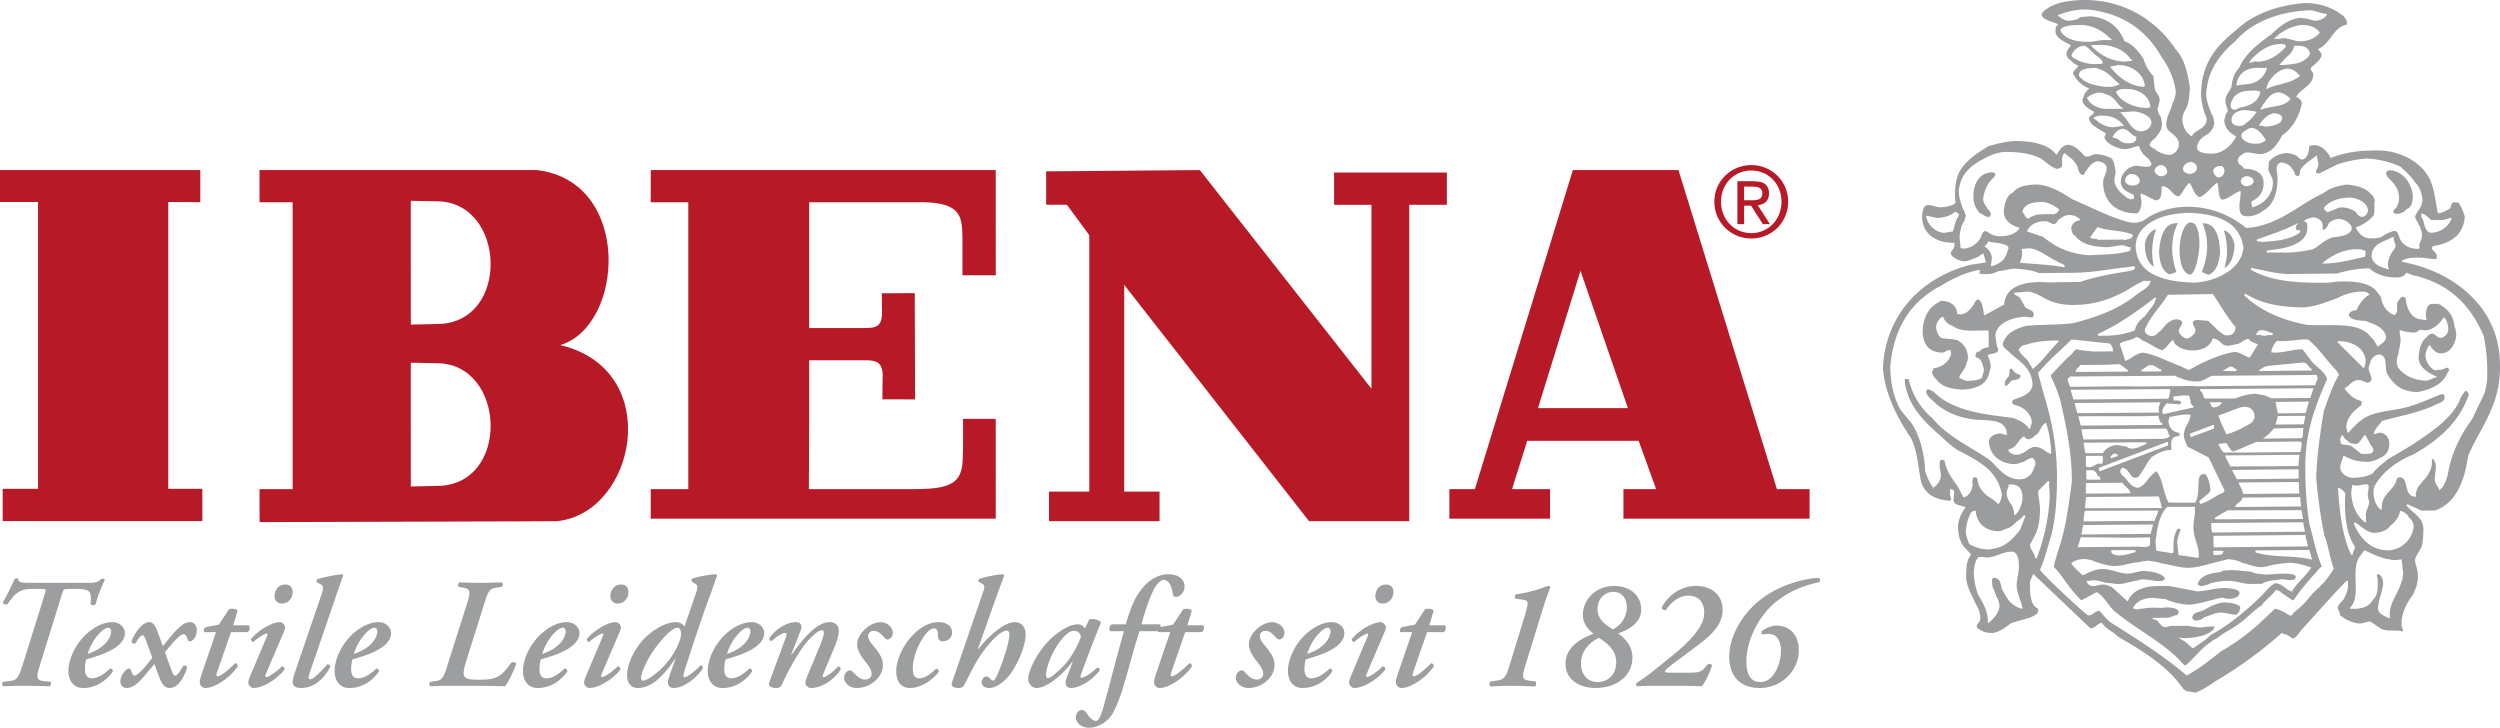 <svg xmlns="http://www.w3.org/2000/svg" viewBox="0 0 1114.186 324.358"><path fill="#B71927" d="M89.271 90.119V75.798H0v14.223h16.951v127.835H1.196v14.358H90.18V217.85H74.985V90.021l14.286.098z"></path><path fill="#B71927" fill-rule="evenodd" d="m194.686 161.883-11.612-.237.018 55.177 11.577-.266c32.965 0 30.992-54.674.017-54.674zm0-72.158-11.612-.233.018 55.172 11.577-.26c32.965 0 30.992-54.679.017-54.679zm37.743 142.629-116.732.341-.029-4.917v-9.786h14.757V90.157h-14.757V75.798h123.665c42.553 5.081 38.939 69.466 10.33 77.999 46.645 10.937 33.874 74.922-1.404 78.476l-15.83.081z" clip-rule="evenodd"></path><path fill="#B71927" d="M393.368 168.554c.324-7.061-2.545-8.121-8.402-7.99l-1.715-.006H360.61s0 1.082.023 2.586l-.018 24.956-.116 28.694v1.197h47.936l2.414-.077c17.457-.253 18.183-6.237 18.307-16.446l.054-3.316v-11.469h14.558l.021 44.471H290.012l.018-13.162h16.735V90.157h-16.752l.018-14.358h153.74l.021 46.868-14.851.014v-16.915c-.135-9.711-1.012-15.413-17.987-15.663l-.936.054h-49.406v56.04h24.286l2.597-.084c4.294-.174 5.844-2.346 5.59-7.697l-.031-1.77-.054-5.939 14.677-.066.151 47.36-14.535-.039c-.059 0 .001-4.354.021-5.669l.054-3.739zm72.88-92.182 68.486-.574 76.482 97.436V91.266h-16.652V76.908h50.253v14.358h-16.749v140.996h-44.676l-82.363-105.298V219.1h15.755v13.162h-49.259V219.1h17.951V104.829l-9.971-13.563-9.257-.044v-14.85z"></path><path fill="#B71927" fill-rule="evenodd" d="m704.382 120.67-18.945 61.226h40.083l-21.138-61.226zm-3.391-44.872h47.066l43.87 142.193h14.559v13.162h-82.958v-13.162h14.559l-7.779-21.538h-49.659l-6.778 21.538h16.949v13.162h-44.871v-13.162h11.367l43.675-142.193zm81.128 7.412a10.882 10.882 0 0 0-.898-.032h-3.933v6.076h3.105c.833 0 1.645-.011 2.363-.126 1.547-.247 2.662-.961 2.662-3.022.001-2.159-1.584-2.765-3.299-2.896zm-.261-2.44 2.279.217c2.883.573 4.258 2.311 4.258 5.253 0 3.452-2.187 4.897-5.032 5.202l5.47 8.44h-3.191l-2.43-3.833c-.07 0-2.775-4.387-2.775-4.387h-3.148v8.22h-2.977V80.77h7.546z" clip-rule="evenodd"></path><path fill="#9C9E9F" d="M39.664 259.747c3.13 0 4.104-.417 5.356-1.67.417-.279 1.46-.139 1.738.278-1.321 2.505-3.547 8.277-4.103 10.85-.417.694-1.878.694-2.296 0 .278-2.852.278-5.077-1.043-5.842-1.043-.627-2.782-.904-5.008-.904h-3.825c-2.086 0-2.157.138-2.921 2.503l-9.529 30.672c-1.947 6.049-2.086 7.58 1.6 7.928l2.921.278c.348.556.139 1.668-.417 2.017-4.521-.14-7.442-.209-10.78-.209s-6.12.069-9.945.209c-.556-.418-.556-1.74.139-2.017l2.782-.348c3.129-.279 3.825-1.114 5.981-7.859l9.598-30.672c.765-2.365.695-2.503-1.67-2.503h-3.546c-2.435 0-4.382.277-5.981 1.181-1.948 1.043-3.339 2.712-5.355 5.564-.695.417-1.947 0-2.086-.696 2.086-3.685 4.103-7.789 5.216-10.432.278-.416 1.113-.416 1.67-.139-.139 1.392.696 1.809 5.216 1.809h26.288zm-9.173 39.295c0-5.216 3.269-13.006 9.876-18.013 3.825-2.851 7.094-3.755 9.737-3.755 3.339 0 5.564 2.504 5.564 4.798 0 6.26-9.458 9.668-17.179 11.754-.348.973-.626 2.573-.626 4.52 0 2.575 1.113 3.965 3.06 3.965 2.504 0 5.008-1.459 8.207-4.381.695 0 1.251.696 1.113 1.392-3.757 5.217-8.625 7.303-13.215 7.303-4.589-.002-6.537-3.758-6.537-7.583zm13.562-16.484c-2.573 2.713-4.242 6.398-5.007 8.903 3.547-1.251 5.703-2.435 7.928-4.73 1.739-1.738 2.574-4.103 2.574-5.217 0-.904-.417-1.737-1.321-1.737-.975 0-2.435.834-4.174 2.781zm24.749 13.424c-.556.626-3.617 4.311-4.52 5.355-3.339 3.964-5.704 5.285-7.86 5.285-1.669 0-2.782-1.252-2.782-3.06 0-1.461 1.113-3.826 2.504-4.938.626-.487.974-.696 1.391-.696.556 0 .835.696 1.113 1.53.417 1.113.835 1.668 1.392 1.668.486 0 1.807-.904 3.964-3.199 1.182-1.321 2.851-3.408 3.894-4.73l-2.573-7.093c-.626-1.669-1.113-2.922-1.669-2.922-.973 0-1.947 1.253-3.338 3.616-.835.28-1.531-.137-1.67-.972 1.113-3.338 4.591-8.555 7.929-8.555 1.53 0 2.643 1.46 3.617 4.173l2.364 6.468c.418-.278 1.809-2.225 3.617-4.311 3.478-4.104 5.842-6.33 8.485-6.33 2.087 0 3.061 1.809 3.061 3.617 0 2.851-1.809 4.938-3.061 4.938-.695 0-.974-.557-1.182-1.391-.348-.974-.905-1.809-1.6-1.809-1.043 0-2.782 1.392-5.912 5.077-.348.416-1.878 2.294-2.435 2.99l2.504 6.955c.973 2.712 1.391 3.477 2.086 3.477.835 0 2.226-2.086 3.478-4.172.417-.557 1.53-.418 1.809.417-1.252 4.59-4.173 9.25-7.79 9.25-2.504 0-3.617-2.227-4.73-5.078l-2.086-5.56zm34.149-14.257-6.26 18.012c-.417 1.114-.277 1.671.418 1.671 1.113 0 5.146-3.062 7.65-5.842.835.137 1.252.556 1.113 1.529-3.061 4.59-9.877 9.529-14.328 9.529-1.391 0-2.504-1.252-2.504-2.366 0-.973.209-1.948.834-3.825l6.399-18.707h-5.285c-.417-.627 0-1.809.695-2.226l5.843-1.114 4.451-6.746c.417-.277.974-.347 1.669-.347.974 0 1.947.347 2.226.904l-1.947 6.469h6.955c.834.834.277 2.643-.557 3.06h-7.372zm15.508 18.707c-.278.695-.348 1.322.209 1.322 1.113 0 4.938-2.643 6.955-4.798.765 0 1.321.695 1.182 1.39-1.948 2.923-8.625 8.278-13.91 8.278-1.183 0-2.226-1.53-2.226-2.156 0-.767.139-1.531.626-2.714l7.72-18.291c.278-.696.278-1.113-.139-1.113-.834 0-3.755 1.807-5.981 3.756-.695 0-1.183-.835-.974-1.392 3.756-4.38 9.668-7.441 12.797-7.441.973 0 2.087.974 2.295 1.948.139.557-.07 1.53-.765 2.99l-7.789 18.221zm3.895-34.843c0-2.366 1.669-5.078 4.729-5.078 2.086 0 3.338 1.183 3.338 3.409 0 2.643-1.947 5.076-4.73 5.076-2.225 0-3.337-1.599-3.337-3.407zm15.647 34.357c-.626 1.808-.695 2.782.278 2.782 1.531 0 5.217-3.896 7.581-6.676.835 0 1.391.416 1.252 1.251-1.948 3.754-6.051 9.32-13.075 9.32-2.782 0-3.617-1.392-3.617-2.505 0-1.112.278-2.364 1.252-5.146l11.476-33.592c1.252-3.616.973-4.312-.279-5.007l-1.6-.835a1.072 1.072 0 0 1 .139-1.392c1.877-.696 7.72-1.948 11.127-2.225.14 0 .417.417.417.556-.974 2.782-1.807 5.008-3.686 10.572l-11.265 32.897zm11.126-.904c0-5.216 3.269-13.006 9.877-18.013 3.825-2.851 7.094-3.755 9.737-3.755 3.338 0 5.564 2.504 5.564 4.798 0 6.26-9.459 9.668-17.179 11.754-.348.973-.626 2.573-.626 4.52 0 2.575 1.113 3.965 3.06 3.965 2.504 0 5.008-1.459 8.207-4.381.695 0 1.252.696 1.113 1.392-3.756 5.217-8.624 7.303-13.215 7.303-4.59-.002-6.538-3.758-6.538-7.583zm13.563-16.484c-2.574 2.713-4.242 6.398-5.007 8.903 3.547-1.251 5.702-2.435 7.928-4.73 1.739-1.738 2.573-4.103 2.573-5.217 0-.904-.417-1.737-1.321-1.737-.974 0-2.434.834-4.173 2.781zm38.042 23.091c-3.338 0-5.981.069-8.972.209-.556-.349-.556-1.74.14-2.017l1.947-.278c3.129-.349 3.825-1.184 5.842-7.928l8.207-25.873c1.947-6.052 1.947-7.303-1.6-7.86l-1.808-.348c-.556-.417-.417-1.738.417-2.016 3.339.138 6.26.208 9.39.208 3.129 0 5.772-.07 9.389-.208.556.416.556 1.738-.14 2.016l-1.947.278c-3.408.487-3.964 1.183-5.981 7.929l-7.72 24.481c-1.044 3.478-1.6 5.634-1.044 6.955.556 1.321 2.017 1.738 6.329 1.738 7.024 0 9.737-.417 14.675-7.581.835-.417 1.809-.278 2.226.416-.974 2.923-3.478 8.208-4.938 10.086-4.66-.14-11.127-.209-16.344-.209h-8.068zm32.339-6.607c0-5.216 3.269-13.006 9.877-18.013 3.825-2.851 7.094-3.755 9.737-3.755 3.338 0 5.564 2.504 5.564 4.798 0 6.26-9.458 9.668-17.179 11.754-.348.973-.626 2.573-.626 4.52 0 2.575 1.113 3.965 3.06 3.965 2.504 0 5.008-1.459 8.207-4.381.695 0 1.252.696 1.113 1.392-3.755 5.217-8.625 7.303-13.215 7.303-4.59-.002-6.538-3.758-6.538-7.583zm13.563-16.484c-2.573 2.713-4.242 6.398-5.007 8.903 3.546-1.251 5.702-2.435 7.928-4.73 1.739-1.738 2.574-4.103 2.574-5.217 0-.904-.417-1.737-1.321-1.737-.975 0-2.436.834-4.174 2.781zm21.489 17.874c-.278.695-.348 1.322.209 1.322 1.113 0 4.938-2.643 6.955-4.798.764 0 1.321.695 1.182 1.39-1.947 2.923-8.624 8.278-13.91 8.278-1.182 0-2.225-1.53-2.225-2.156 0-.767.139-1.531.626-2.714l7.721-18.291c.277-.696.277-1.113-.139-1.113-.834 0-3.756 1.807-5.981 3.756-.695 0-1.182-.835-.974-1.392 3.755-4.38 9.668-7.441 12.797-7.441.974 0 2.086.974 2.296 1.948.139.557-.07 1.53-.765 2.99l-7.792 18.221zm3.895-34.843c0-2.366 1.67-5.078 4.729-5.078 2.087 0 3.339 1.183 3.339 3.409 0 2.643-1.947 5.076-4.729 5.076-2.226 0-3.339-1.599-3.339-3.407zm33.035 13.631 4.868-14.118c1.113-3.2 1.182-4.174.07-4.868l-1.67-1.113c-.278-.418-.139-.974.279-1.253 1.669-.694 7.233-1.808 10.433-1.946.278.138.556.417.556.556-1.252 3.478-2.017 5.982-3.826 10.711-2.781 7.374-9.458 27.751-10.154 30.046-.487 1.668-.834 2.712-.974 3.408-.139.627 0 1.183.557 1.183.834 0 4.729-2.644 6.955-5.288.695 0 1.113.418 1.113 1.252-1.809 3.131-7.79 8.834-13.077 8.834-1.668 0-2.503-1.252-2.503-2.296 0-1.181.486-2.643 1.181-4.66l2.296-6.259h-.139c-4.104 6.051-9.737 13.215-16.762 13.215-3.06 0-4.799-2.296-4.799-5.773.139-5.285 3.616-12.797 9.111-17.597 4.66-4.033 9.111-5.981 12.867-5.981 1.393 0 2.922.835 3.618 1.947zm-7.094 2.782c-2.018 1.809-5.773 6.12-8.207 10.294-2.781 4.66-4.034 8.276-4.034 9.806 0 .835.417 1.252.974 1.252 1.391 0 5.842-2.852 9.528-6.885 3.687-4.033 5.982-8.415 6.956-11.755.765-2.781.138-4.937-1.252-4.937-1.044 0-2.436.834-3.965 2.225zm17.455 17.04c0-5.216 3.269-13.006 9.876-18.013 3.825-2.851 7.094-3.755 9.737-3.755 3.339 0 5.564 2.504 5.564 4.798 0 6.26-9.459 9.668-17.179 11.754-.348.973-.626 2.573-.626 4.52 0 2.575 1.113 3.965 3.06 3.965 2.504 0 5.008-1.459 8.207-4.381.695 0 1.252.696 1.113 1.392-3.755 5.217-8.625 7.303-13.214 7.303-4.59-.002-6.538-3.758-6.538-7.583zm13.563-16.484c-2.573 2.713-4.242 6.398-5.008 8.903 3.547-1.251 5.703-2.435 7.929-4.73 1.739-1.738 2.574-4.103 2.574-5.217 0-.904-.417-1.737-1.321-1.737-.975 0-2.435.834-4.174 2.781zm44.858-1.39c0 1.322-.556 3.686-1.252 5.495-1.252 3.407-4.59 10.988-5.703 13.77-.348.836-.417 1.393.139 1.393 1.113 0 4.451-2.504 6.398-4.731.835-.138 1.252.417 1.252 1.251-2.364 3.896-7.928 8.278-13.353 8.278-1.252 0-2.364-1.252-2.364-2.227 0-.834.278-1.808 1.252-4.103 1.808-4.173 4.173-9.945 5.842-14.049.556-1.392 1.113-3.061 1.113-4.174 0-.626-.139-1.181-.974-1.181-1.182 0-4.173 2.156-7.373 6.19-3.755 4.868-7.163 11.265-10.571 18.43-.417.834-1.252 1.114-2.364 1.114-1.253 0-3.687-.418-3.061-2.366.278-.904 6.677-18.152 7.372-20.1.417-1.112.557-2.086-.278-2.086-1.39 0-4.033 1.809-5.981 3.617-.695 0-1.113-.556-1.113-1.113 2.226-3.547 7.234-7.303 11.963-7.303 2.503 0 2.712 2.086 2.086 3.617l-4.243 10.779h.278c4.382-6.19 10.78-14.396 16.762-14.396 3.061 0 4.173 1.947 4.173 3.895zm2.364 20.934c0-1.53 1.112-3.338 2.642-3.338.556 0 1.043.417 1.531.973 1.808 1.948 3.338 3.13 5.286 3.13 1.46 0 2.782-1.042 2.782-2.503 0-2.295-2.156-4.729-3.477-6.399-1.947-2.503-2.921-4.868-2.921-6.607 0-2.92 1.53-5.286 4.034-7.441 1.948-1.668 4.451-2.643 6.259-2.643 3.2 0 5.564 2.364 5.564 4.798 0 1.879-1.53 2.922-2.225 2.922-.626 0-1.113-.279-1.531-.836-1.947-2.224-3.06-2.989-4.868-2.989-1.53 0-2.364 1.182-2.364 2.156 0 2.296 2.295 4.312 3.547 5.982 2.017 2.712 3.129 4.659 2.991 7.373 0 2.364-1.252 5.007-3.894 7.163-2.087 1.738-4.869 2.782-7.79 2.782-2.924-.002-5.566-2.088-5.566-4.523zm23.228-3.13c0-4.59 2.852-11.474 7.859-16.414 3.687-3.617 7.372-5.285 11.058-5.285 3.617 0 6.051 1.948 5.982 4.729 0 2.712-2.574 3.826-4.173 3.826-1.182 0-2.017-.695-2.086-1.948-.139-1.53.069-3.826-1.739-3.826-1.391 0-3.199 1.392-5.146 4.452-2.156 3.408-4.382 8.554-4.382 13.632 0 3.13 1.182 4.172 2.851 4.172 2.087 0 4.591-1.322 7.442-4.242.835 0 1.392.557 1.252 1.391-2.573 3.408-7.65 7.164-12.796 7.164-3.758 0-6.122-2.642-6.122-7.651zm38.182-33.592c1.251-3.547 1.53-4.382.208-5.146l-1.669-.974c-.139-.418-.139-.973.278-1.252 1.669-.695 7.511-1.948 10.572-2.086.277.138.417.417.556.556-1.252 3.478-2.921 7.79-4.242 11.615l-7.442 21.004.139.139c3.547-4.382 6.398-6.885 8.555-8.485 2.643-2.017 5.285-3.478 7.65-3.478 3.2 0 4.869 2.364 4.869 5.355 0 5.286-3.269 12.519-6.12 16.831-2.087 3.2-6.33 7.164-10.155 7.164-2.226 0-3.338-1.252-3.338-2.505 0-1.321 1.182-2.643 2.225-2.643.418 0 .835.279 1.253.696.695.695 1.321 1.113 1.738 1.113.626 0 1.113-.974 1.878-2.713 2.086-4.869 5.285-14.049 5.285-17.666 0-1.251-.417-1.878-1.253-1.878-.695 0-1.807.486-3.129 1.461-2.087 1.53-4.173 3.755-7.163 7.72-3.547 4.589-7.303 12.865-8.764 15.3-.487.834-1.252 1.114-2.365 1.114-1.252 0-3.617-.418-2.921-2.366l13.355-38.876zm47.78 10.78c.277-.139.834-.278 1.391-.278 1.322 0 3.268.416 3.895 1.668-1.948 4.521-6.399 15.997-8.972 23.23-.349.903-.07 1.251.348 1.251 1.043 0 3.895-1.6 6.955-4.521.556 0 1.113.417 1.113 1.321-3.06 3.896-8.485 7.791-12.937 7.791-1.669 0-2.295-1.392-2.295-2.227 0-.696.209-1.46.696-2.852l2.503-6.606h-.208c-4.868 6.606-11.823 11.685-15.858 11.685-2.226 0-3.755-1.948-3.755-4.174 0-2.713 2.782-9.736 8.137-15.787 3.13-3.479 6.329-5.634 8.694-6.885 2.086-1.113 3.756-1.53 5.425-1.53.557 0 1.113.278 1.6.486.347.208 1.043.765 1.46 1.321l1.808-3.893zm-11.545 7.997c-3.895 4.244-7.512 12.102-7.651 16.693 0 .764.279 1.391.835 1.391 1.114 0 4.034-2.504 7.094-5.563 3.479-3.687 6.678-9.878 7.652-13.075-.557-1.67-1.669-2.435-3.06-2.435-1.533 0-2.645.626-4.87 2.989z"></path><path fill="#9C9E9F" d="M507.851 281.307c-2.364 6.955-5.562 19.613-7.72 26.429-1.738 5.424-3.615 9.597-5.355 11.823-1.459 1.879-5.146 4.798-9.457 4.798-3.34 0-5.842-2.225-5.842-4.66 0-1.878 1.251-3.268 2.643-3.268.973 0 1.599.487 2.156 1.391 1.321 2.086 2.852 3.478 4.033 3.478 1.044 0 2.016-1.113 3.408-5.912 2.365-8.345 5.704-21.837 9.18-34.078h-6.189c-.696-.973-.139-2.643.835-3.06h6.19c1.599-5.355 3.13-10.155 5.98-14.258 3.479-5.077 7.861-8.068 13.285-8.068 4.312 0 6.955 2.503 6.955 5.355 0 2.921-2.225 4.729-3.756 4.729-.972 0-1.391-.416-1.529-1.392-.557-4.729-2.573-6.189-3.964-6.189-1.532 0-3.2 1.739-4.661 4.66-2.295 4.59-3.824 9.876-5.355 15.162h8.277c.556.835.278 2.503-.836 3.06h-8.278z"></path><path fill="#9C9E9F" d="m528.228 281.725-6.259 18.012c-.417 1.114-.279 1.671.417 1.671 1.112 0 5.146-3.062 7.651-5.842.834.137 1.252.556 1.113 1.529-3.06 4.59-9.876 9.529-14.328 9.529-1.391 0-2.503-1.252-2.503-2.366 0-.973.208-1.948.834-3.825l6.399-18.707h-5.287c-.417-.627 0-1.809.696-2.226l5.842-1.114 4.451-6.746c.418-.277.973-.347 1.669-.347.973 0 1.946.347 2.225.904l-1.948 6.469h6.955c.835.834.278 2.643-.557 3.06h-7.37zm22.533 20.377c0-1.53 1.113-3.338 2.643-3.338.557 0 1.044.417 1.529.973 1.808 1.948 3.339 3.13 5.288 3.13 1.459 0 2.78-1.042 2.78-2.503 0-2.295-2.156-4.729-3.477-6.399-1.948-2.503-2.92-4.868-2.92-6.607 0-2.92 1.529-5.286 4.034-7.441 1.946-1.668 4.451-2.643 6.26-2.643 3.199 0 5.562 2.364 5.562 4.798 0 1.879-1.53 2.922-2.224 2.922-.627 0-1.113-.279-1.529-.836-1.949-2.224-3.062-2.989-4.87-2.989-1.529 0-2.365 1.182-2.365 2.156 0 2.296 2.296 4.312 3.548 5.982 2.016 2.712 3.13 4.659 2.99 7.373 0 2.364-1.252 5.007-3.895 7.163-2.088 1.738-4.868 2.782-7.79 2.782-2.921-.002-5.564-2.088-5.564-4.523zm23.229-3.06c0-5.216 3.268-13.006 9.876-18.013 3.825-2.851 7.094-3.755 9.736-3.755 3.339 0 5.564 2.504 5.564 4.798 0 6.26-9.458 9.668-17.18 11.754-.347.973-.625 2.573-.625 4.52 0 2.575 1.112 3.965 3.06 3.965 2.503 0 5.006-1.459 8.205-4.381.696 0 1.252.696 1.114 1.392-3.757 5.217-8.625 7.303-13.215 7.303-4.588-.002-6.535-3.758-6.535-7.583zm13.562-16.484c-2.574 2.713-4.244 6.398-5.009 8.903 3.547-1.251 5.703-2.435 7.928-4.73 1.739-1.738 2.573-4.103 2.573-5.217 0-.904-.418-1.737-1.321-1.737-.972 0-2.433.834-4.171 2.781zm21.49 17.874c-.28.695-.349 1.322.208 1.322 1.113 0 4.937-2.643 6.954-4.798.766 0 1.322.695 1.182 1.39-1.947 2.923-8.625 8.278-13.909 8.278-1.182 0-2.225-1.53-2.225-2.156 0-.767.139-1.531.627-2.714l7.718-18.291c.279-.696.279-1.113-.138-1.113-.835 0-3.757 1.807-5.981 3.756-.695 0-1.182-.835-.975-1.392 3.756-4.38 9.668-7.441 12.797-7.441.974 0 2.087.974 2.296 1.948.138.557-.07 1.53-.766 2.99l-7.788 18.221zm3.895-34.843c0-2.366 1.667-5.078 4.729-5.078 2.086 0 3.338 1.183 3.338 3.409 0 2.643-1.947 5.076-4.73 5.076-2.226 0-3.337-1.599-3.337-3.407zm23.089 16.136-6.26 18.012c-.418 1.114-.279 1.671.417 1.671 1.113 0 5.146-3.062 7.65-5.842.835.137 1.252.556 1.112 1.529-3.059 4.59-9.876 9.529-14.328 9.529-1.391 0-2.502-1.252-2.502-2.366 0-.973.208-1.948.835-3.825l6.398-18.707h-5.286c-.417-.627 0-1.809.696-2.226l5.842-1.114 4.451-6.746c.417-.277.974-.347 1.669-.347.975 0 1.948.347 2.225.904l-1.948 6.469h6.956c.834.834.278 2.643-.557 3.06h-7.37zm48.264 21.976c.557.417.417 1.809-.14 2.226-3.617-.138-6.815-.278-10.432-.278-3.2 0-6.26.14-9.459.278-.695-.556-.557-1.809.141-2.226l2.086-.277c4.033-.557 4.59-1.392 6.259-6.816l6.955-22.673c.834-2.922 1.114-4.173 1.114-5.008 0-1.114-.696-1.53-2.226-1.671l-3.059-.416c-.557-.417-.557-1.67.138-1.947 3.062-.417 5.982-1.114 8.485-1.809 2.504-.695 5.009-1.808 5.843-1.948.557 0 .835.139.973.557-.834 2.086-2.086 5.425-2.92 8.205l-8.347 26.987c-1.67 5.424-1.113 6.12 2.365 6.538l2.224.278zm13.422-7.859c0-7.303 6.398-11.128 12.45-13.422-2.782-2.086-4.73-4.939-4.73-8.346 0-7.372 6.328-12.937 13.84-12.937 6.885 0 12.17 3.895 12.17 10.571 0 5.703-5.284 8.902-10.292 10.573 3.339 2.363 6.399 5.84 6.399 10.71 0 8.347-7.234 13.632-16.415 13.632-7.302 0-13.422-3.756-13.422-10.781zm14.328 8.139c4.381 0 8.276-3.2 8.276-8.765 0-5.562-4.174-8.762-7.791-10.988-4.45 2.226-7.928 6.121-7.928 11.408-.001 5.284 3.199 8.345 7.443 8.345zm13.005-33.246c0-3.895-2.086-6.955-5.981-6.955-4.034 0-7.094 3.2-7.094 7.651s3.06 6.676 6.816 9.041c3.198-1.39 6.259-5.147 6.259-9.737zm12.379 34.914c-3.617 0-6.26.069-7.93.209-.277-.349-.416-.905-.277-1.321 4.033-2.644 6.954-4.87 13.909-10.573 6.121-4.868 16.415-13.214 16.415-20.725 0-5.147-2.783-7.79-7.233-7.79-3.757 0-7.512 2.782-9.877 6.398-.835.278-1.948-.278-1.808-1.251 3.2-5.842 9.041-9.46 15.161-9.46 7.233 0 11.963 4.033 11.963 10.85 0 7.511-7.233 12.797-13.492 17.387l-5.008 3.755c-6.121 4.452-7.234 5.566-7.234 6.052 0 .417.417.626 2.225.626h8.069c5.425 0 6.119-.278 8.901-3.895.557-.209 1.531 0 1.808.696-.973 3.199-3.199 7.789-4.59 9.25-3.338-.14-6.676-.209-10.155-.209h-10.847zm33.244-13.007c0-9.11 5.911-19.613 15.022-26.22 8.347-6.05 18.499-8.625 24.899-8.903.695.141.695 1.531.279 1.948-6.398 1.252-12.797 3.617-19.057 8.485-8.206 6.539-13.493 17.667-13.493 26.708 0 4.868 1.252 9.32 6.259 9.32 6.261 0 9.181-8.765 9.181-13.911 0-3.755-1.391-7.233-5.007-7.511-.975-.138-2.366 0-3.339.278-.416-.416-.556-1.252-.139-1.669 1.669-1.252 4.312-2.365 6.399-2.365 5.841 0 10.014 3.895 10.014 11.127 0 8.903-7.649 16.693-17.387 16.693-9.042.001-13.631-5.564-13.631-13.98z"></path><path fill="#B71927" fill-rule="evenodd" d="m782.85 76.185-1.554-.175-.762-.019c-7.655 0-13.515 6.035-13.515 13.863 0 8.002 5.859 14.037 13.515 14.037a13.6 13.6 0 0 0 2.867-.302c6.129-1.309 10.561-6.777 10.561-13.735 0-7.005-4.702-12.579-11.112-13.669zm-1.883-2.594 1.319.086c8.127.85 14.647 7.561 14.647 16.176 0 8.294-5.816 14.748-13.315 16.154a17.201 17.201 0 0 1-3.083.287c-8.965 0-16.484-7.038-16.484-16.441 0-9.226 7.519-16.269 16.484-16.269l.432.007z" clip-rule="evenodd"></path><path fill="#9B9C9E" fill-rule="evenodd" d="M1108.505 164.915a74.504 74.504 0 0 0-1.577-15.081l-.014-.038-.01-.081c-2.736-6.531-6.655-12.673-11.946-17.385-5.52-4.968-12.454-8.146-19.655-9.695l-2.912-1.116-.199.352c-.822 1.468-2.641 1.776-4.19 1.805-3.81-.057-7.809-.836-10.92-3.178a7.68 7.68 0 0 1-.831-.727l-.138-.162h-.214c-4.902.024-9.776.969-14.502 2.29l-19.242.199c-.589.043-1.154.052-1.719.052-4.175 0-8.256-.912-12.269-1.762-1.482-.309-2.922-.617-4.389-.888l-.484-.081-.256.741.418.242c9.329 5.116 20.292 5.586 30.685 5.629.865 0 1.767-.014 2.612-.014 1.026-.014 2.076-.147 3.083-.295 1.012-.123 2.061-.257 3.083-.271.542-.014 1.064-.014 1.606-.014 4.104.029 8.374.257 12.022 2.209a9.803 9.803 0 0 1 2.1 1.549l2.479 3.126c.418 3.444 2.489 6.769 5.805 8.037l.266.119.228-.199c.812-.703.931-1.848.917-2.898 0-.199 0-.418-.014-.617v-.632c0-.499.014-.983.138-1.453.214-.257.418-.594.603-.864.484-.66.997-1.359 1.767-1.629.47.109.912.366 1.306.646.295 3.719 1.748 8.066 5.624 9.291l.057.014.024.014 3.448.523.176-.171-.109-.475c-.147-.617-.185-1.225-.185-1.886.01-1.306.199-2.679 1.021-3.795.39-.551 1.021-.917 1.71-.931.242.057.499.085.77.085.309 0 .603-.028.888-.071.28-.014.565-.052.845-.052h.228c1.914.917 3.667 2.209 4.969 3.876 1.387 1.848 2.119 4.08 2.304 6.384l.014.147.095.109c.352.47.375 1.088.456 1.629.057.418.109.836.228 1.249-.024 2.869-1.183 5.871-3.501 7.638-.955.67-2.099 1.073-3.244 1.073-.86.014-1.71-.214-2.394-.684-1.026-.646-1.739-1.658-2.427-2.598l-.295-.39-.295.024-.228.418c-.741 1.335-1.335 2.817-1.349 4.337.052 1.482.66 2.869 1.496 4.104.779 1.145 1.91 2.304 3.42 2.347h.147l.109-.095c.2-.133.442-.162.67-.162.109 0 .219 0 .323.014.138.014.271.014.394.014.456 0 .874-.081 1.225-.257l1.8-.703c.513.095.888.541.997 1.026l-1.036 1.843c-2.275 5.035-7.97 7.044-13.077 8.013-2.945-.014-6.004-.689-8.493-2.346-2.18-1.506-3.852-3.662-5.106-5.961-.494-.983-.456-2.156-.537-3.22-.029-.674-.052-1.373-.19-2.047-.104-1.52-1.116-3.135-2.76-3.178l-.081-.01-.066.01c-1.036.233-2.033.674-2.731 1.482-.727.712-1.107 1.686-1.254 2.707-.038.029-.137.428-.19.466-.233.271-.228.303-.266.65-.028.161-.043.309-.095.461l-.028.09v.081c0 .998.352 1.966.712 2.869.257.646.542 1.32.556 2.061-.028.822-.703 1.601-1.525 1.658-.603 0-1.182-.242-1.762-.484-.793-.337-1.615-.637-2.503-.637-1.643-.014-2.978.997-4.109 2.09-.522.484-1.05.983-1.682 1.316l-.418.233-.014.095.285.39c1.682 2.313 3.781 4.227 6.284 4.911.299.095.594.19.85.366.19.119.271.375.271.594 0 .171-.067.347-.109.508a3.084 3.084 0 0 0-.19.822c-3.244 2.304-6.583 5.453-6.583 9.761v.043l.484 2.223.389.104.646-.684c2.104-2.289 4.256-4.579 6.978-6.113 3.567-1.938 7.662-2.575 11.618-3.235a93.76 93.76 0 0 0 4.052-.698c4.931-.983 9.628-2.907 14.236-4.845 1.306-.527 2.555-1.055 3.862-1.549h.081c.39.01.784 0 1.145.161.176.081.242.295.242.508.028.233.043.404.043.594a2.215 2.215 0 0 1-.879 1.843c-.646.527-1.439.822-2.195 1.145-.361.152-.727.313-1.064.484-5.425 2.589-11.296 3.985-17.1 5.429a204.675 204.675 0 0 0-6.517 1.681l-.185.043-.095.171c-.375.594-.822 1.135-1.278 1.672-.879 1.012-1.686 2.061-2.076 3.296l-.147.485.199.242.475-.066c.295-.053.589-.162.888-.28.256-.109.537-.271.845-.285 2.318-.081 4.47 1.995 4.47 4.366.014.242.029.47.029.698.014 1.496-.404 3.002-1.335 4.147-.874 1.093-2.042 1.819-3.297 2.252l-.081.038-.095.052c-1.021.755-2.342.983-3.596 1.24-.309.057-.632.138-.955.204-3.596-.029-7.367-.622-10.464-2.546l-.442-.256-.214.081-.109.47c-.124.527-.309 1.026-.499 1.525-.418 1.088-.769 2.195-.755 3.377.014 1.349.917 2.479 2.009 3.244 1.021.703 2.247 1.173 3.525 1.202 3.059-.071 6.237-.418 8.93-1.967l.09-.057.057-.081c1.169-1.667 2.798-3.016 4.375-4.294a46.025 46.025 0 0 0 2.194-1.886c7.381-4.185 14.73-8.617 21.408-13.842 4.712-3.7 9.239-8.213 11.257-13.989l1.563-2.289c.147-.029.295-.133.442-.19.081-.024.152-.067.233-.09.09.009.171.052.252.09.513.38.836.983.903 1.591-1.976 5.885-5.425 11.229-9.814 15.618-4.351 4.417-9.548 8.013-14.958 11.029-7.016 2.841-13.599 7.524-17.318 14.269l-.052.095v.109c-.014.242-.081.47-.133.741a4.72 4.72 0 0 0-.161 1.145c0 2.84.631 5.938 2.85 7.861l.366.366.446-.242v-.47c0-1.511.266-3.073.993-4.394.66-1.226 1.629-2.299 2.546-3.325.77-.86 1.577-1.762 2.195-2.745.309-.47.484-.998.66-1.563.147-.442.285-.917.579-1.306.257-.323.698-.39 1.116-.39.784-.029 1.534.404 1.929 1.093.484.888.698 1.881.926 2.826.19.632.351 1.321.565 1.938.404 1.43 1.601 2.817 3.23 2.736h.475l.067-.081-.067-.513a4.294 4.294 0 0 1-.028-.432c0-.442.124-.874.256-1.292a5.72 5.72 0 0 0 .295-1.13c.703-1.226 1.629-2.261 2.532-3.339 2.18-2.37 4.175-5.277 4.094-8.631 0-.365-.014-.784-.052-1.13.038-.147.119-.271.242-.285.104 0 .242.067.347.147.784.808 1.121 1.9 1.24 2.95-.014 1.116-.133 2.18-.271 3.259-.105.945-.242 1.833-.242 2.745 0 1.107.513 2.061 1.078 2.936.257.404.527.822.689 1.32l.161.461.214.052.375-.295c1.591-1.282 2.237-3.249 2.869-5.106.124-.347.242-.713.366-1.05l.014-.038.01-.057c1.387-9.058 5.363-17.622 10.854-24.909l.029-.038.014-.081 5.667-11.865.014-.066c.095-.58.214-1.116.337-1.643.347-1.696.713-3.42.713-5.197 0-.323-.014-.66-.043-.955.029-.689.043-1.402.043-2.143zm-23.441 2.56c-2.061-1.012-4.109-2.171-5.562-3.947-.969-1.13-1.577-2.584-1.577-4.037.138-2.988.674-6.26 2.802-8.536a6.04 6.04 0 0 1 .66-.556l.095-.053.052-.109c.499-.831 1.373-1.292 2.209-1.601.713.014 1.359.456 1.886.917.58.551 1.254 1.036 2.062 1.021 1.843-.104 3.349-1.924 3.444-3.7-.024-1.777-.404-3.648-1.482-5.064l-.28-.39h-.204l-.266.39c-1.966 2.731-4.74 5.41-8.284 5.41-.228 0-.47-.052-.698-.105-.271-.066-.551-.138-.836-.138-.632.014-1.13.337-1.587.674-.39.285-.808.58-1.292.565-2.09 0-4.161-.337-6.113-.955l-.461-.161-.214.19.366 3.187c.067.418.09.836.09 1.254 0 1.064-.214 2.142-.456 3.178-.214.85-.404 1.762-.456 2.641l-.66 2.004s-.146 1.444-.117 2.155c.03.711.492 1.963.492 1.963l.067.095c2.788 3.867 7.609 5.71 12.241 5.857.94 0 1.791-.309 2.584-.698.461-.204.888-.404 1.401-.513l.47-.161.654-.395-1.03-.382zm-22.596-15.214c.499-.499.945-1.13.945-1.886-.323-2.978-2.964-4.888-5.519-5.9-.637-.28-1.321-.523-1.967-.779-.461-.219-.931-.404-1.401-.594l-.066-.038h-.067a22.05 22.05 0 0 0-.945-.072c-1.99-.199-4.242-.199-5.923-1.491a2.398 2.398 0 0 1-.66-.903v-.19c-.014-.603.361-1.131.836-1.454.67-.446 1.468-.632 2.232-.674h.299l.119-.28c1.197-2.503 2.802-4.93 5.182-6.413l.409-.266.009-.176-.337-.337c-.736-.755-1.895-.85-2.893-.836h-.499c-3.715.123-7.42 1.13-10.692 3.002-1.064.352-2.123.727-3.216 1.107-3.795 1.401-7.7 2.679-11.742 2.921-8.74-.095-17.936-1.145-25.489-5.923l-.404-.257-.551.712.351.323c7.391 7.125 17.314 10.882 27.236 12.858 1.952.19 3.838.218 5.762.218.902 0 1.805-.014 2.75-.014.912-.014 1.843-.014 2.812-.014 5.116.067 10.706.014 15.162 2.95a8.807 8.807 0 0 1 2.384 2.38l.038.071.066.052c1.026.698 1.615 1.776 2.209 2.826.161.299.337.566.499.85l.242.418.109.014.418-.314c.228-.185.47-.361.713-.551.553-.399 1.119-.841 1.589-1.34zm-10.621 3.135c-2.076-1.981-4.945-2.964-7.757-3.273a23.403 23.403 0 0 0-1.629-.095l-.484-.01-.214.485 11.348 11.281.434.379c-.068.165.353-.917.675-2.132l.116-1.359-.024-.242c-.218-1.894-1.106-3.685-2.465-5.034zm-10.987 9.239c-1.629-1.643-3.125-3.486-4.608-5.268-2.327-2.826-4.646-5.695-7.51-7.985l-.138-.09h-.161c-.176-.014-.352-.014-.537-.014-1.886 0-3.729.2-5.6.39-1.71.176-3.463.361-5.173.361-.727 0-1.416-.038-2.099-.119l-.257-.029-.161.19c-1.145 1.292-2.019 2.774-2.304 4.469l-.081.47.043.057.47.024c.404.043.808.057 1.254.057 1.952 0 3.928-.366 5.857-.727 1.776-.323 3.605-.689 5.396-.689l.997-.014 4 5.32c.77.926 1.682 1.762 2.627 2.555 1.667 1.482 3.581 3.087 4.266 5.334l-2.152 4.926c-2.09 5.211-4.066 10.493-5.401 15.903-1.548 6.099-2.194 12.402-2.18 18.701.067 8.46.442 16.981 1.9 25.37.551 1.967 1.05 3.971 1.549 5.966 1.059 4.308 2.18 8.631 3.914 12.749 0 0 0 .014-.01.014-.014.038-.029.067-.043.095-.052.014-.095.038-.133.052-.028.014-.057.043-.095.043l-.242-.029-.161.2a165.901 165.901 0 0 1-2.736 3.097c-3.083 3.477-6.18 6.992-8.712 10.897-.161.104-.295.266-.427.389a1.805 1.805 0 0 1-.38.323l-5.035-3.42c-.39-.527-.969-.784-1.52-1.012-.161-.081-.323-.147-.484-.214l-.351-.176-.242.309c-.888 1.188-1.938 2.156-2.973 3.14-1.226 1.159-2.437 2.299-3.368 3.648-2.061 1.306-3.89 2.893-5.667 4.522-1.306 1.159-2.598 2.347-4.014 3.368-1.496 1.092-3.14 2.085-4.698 3.03-2.047 1.211-4.057 2.465-5.885 3.957-.727.095-1.358.527-1.914 1.064-.2.176-.389.366-.632.513-2.223 1.359-4.038 3.273-5.857 5.13-1.52 1.629-3.459 3.786-5.265 5.093-.228-.067-.944-.623-1.129-.837-5.121-5.776-11.661-10.089-18.045-14.397-4.417-2.959-8.859-5.938-12.911-9.41-.822-.874-1.577-1.9-2.346-2.883-1.372-1.829-2.797-3.729-4.793-4.978l-.266-.219-.271.242c-.147.095-.323.147-.484.228-.337.095-.646.218-.874.446l-5.211 2.802c-3.463-3.315-6.208-7.234-8.982-11.082l-1.064-1.415-2.261-2.479c.618-2.679 1.411-5.301 2.223-7.928.332-1.093.713-2.18 1.05-3.325 2.18-7.515 3.282-15.324 4.332-23.066l.485-3.567c.057-11.851-2.204-23.522-4.874-35.007l-.361-1.577c-1.145-3.529-2.423-7.016-4.133-10.288l.105-.822c1.197-1.131 2.318-2.356 3.434-3.539 1.644-1.753 3.258-3.463 5.078-5.049.47-.404.874-.874 1.278-1.373.456-.513.903-1.05 1.439-1.468.242.104.542.161.808.2.123.014.242.014.352.057l.109.119 6.37.727 8.712-.081.024-.014-.038-.484c-.029-1.116-.542-2.128-1.292-2.864l-.138-.138-17.019-1.829-.176.147c-1.572 1.629-3.259 3.164-4.888 4.741-2.275 2.1-4.55 4.242-6.717 6.503l-3.192 3.553 4.698 16.938c2.546 9.666 3.771 19.684 3.8 29.664-.029 8.483-.484 16.991-2.399 25.246-.579 1.777-1.088 3.567-1.601 5.386-1.012 3.42-1.952 6.878-3.463 10.113l-.052.09.014.124c.081.603.617 1.05.983 1.506.741.836 1.52 1.62 2.342 2.413 2.289 2.328 4.683 4.603 7.082 6.854a937.851 937.851 0 0 0 7.215 6.621c.85.727 1.672 1.454 2.508 2.18.456.323.86.822 1.468.917.926 0 1.71-.522 2.437-1.088.698-.461 1.425-.945 2.261-.998.551.537 1.102 1.159 1.615 1.748 1.268 1.416 2.584 2.921 4.213 3.947 11.381 7.054 22.662 14.34 32.936 22.957l.242.257.294-.204c5.349-2.959 10.179-6.693 14.891-10.569 6.033-3.368 11.609-7.458 16.777-12.089l7.448-6.978c1.739.432 3.434 1.188 4.983 2.114.309.337.727.527 1.183.703.162.067.323.133.484.228l.219.109.199-.095c.551-.228.917-.703 1.211-1.24.029-.043.067-.081.081-.124a40.961 40.961 0 0 0 8.389-8.602c3.638-3.054 6.978-6.598 9.262-10.783l.109-.204-.081-.204c-.794-2.233-1.335-4.508-1.91-6.826-.622-2.636-1.216-5.291-2.237-7.823a230.945 230.945 0 0 1-3.596-25.755c.39-9.951 1.753-19.874 3.434-29.716.375-1.026.755-2.033 1.116-3.097 1.577-4.337 3.14-8.768 5.496-12.777l.162-.257-1.577-2.209-.024-.029-.013-.034zm-8.241 2.826-.109-.366-46.517.394-.109.024c-.85.257-1.615.674-2.37 1.13-1.064.594-2.142 1.159-3.311 1.306-.38.014-.822.043-1.225.043-3.368.038-6.626-1.036-9.642-2.494l-.081-.052-46.588.352-.133.2c-.066.081-.176.124-.271.176-.418.257-.779.646-.793 1.13l-.014.138.067.105c.176.351.299.717.389 1.092.152.513.323 1.078.637 1.506l.147.218h4.256c2.783-.014 5.557-.057 8.346-.095l.969-.014c2.936-.038 5.871-.081 8.807-.081 2.18 0 4.375.014 6.517.081l25.783-.242 1.453.133 53.067-.442.052-.447c.057-.389.228-.75.432-1.102.242-.513.456-1.064.499-1.643v-.067l-.258-.983zm-2.964-2.327.484-.014.176-.622-.404-.257c-.351-.228-.594-.575-.874-.898-.622-.822-1.43-1.739-2.56-1.781l-15.039 1.444s-1.141.062-2.204.525c-1.048.456-1.781 1.024-1.781 1.024s-.885 1.007-.994.826c-.109-.181 1.184-.033 1.184-.033l22.012-.214zm.741 7.899-49.78.394-.185.565.375.294c.057.028.095.052.138.081 1.292 1.226.632 2.384 1.696 3.149l.119.123 13.666-.052.095-.081c2.722-1.188 5.671-1.862 8.631-2.033l4.227.75 2.936 1.283 17.342-.152 1.363-4.147-.138-.185-.485.011zm-2.636 5.966h-.071l-13.447.123-.081.105 1.007 4.997 12.417-.109 1.439-5.154c-.433.052-.822.038-1.264.038zm-.903 6.317-11.69.081-.983 3.677.123.147 12.398-.124.717-3.676-.095-.105h-.47zm-.878 5.454-12.545.133s-1.484 1.762-2.138 2.4c-.654.638-2.802 2.199-2.802 2.199l.912-.048 16.402-.161.133-.242c.442-.674.442-1.482.442-2.29.014-.47 0-.941.109-1.401l.123-.47-.109-.119h-.527zm-1.668 11.927-32.476.271-.161.271 2.356 4.669 30.335-.224s.107-1.892.189-2.704c.083-.812.213-2.283.213-2.283h-.456zm-.351 6.465-28.989.257-.161.266 2.09 3.881 27.56-.257s-.052-3.463-.038-3.515l.038-.632h-.5zm-.523 5.652-25.546.219-.119.176.147.442c.204.632.527 1.211.836 1.791.347.727.712 1.415.836 2.18l.038.38 1.225.133 23.764-.2.154-.046s-.22-2.069-.22-2.407c0-.394.035-2.477-.092-2.588-.06-.056-.92-.08-1.023-.08zm1.197 6.736-25.246.214-.081.375c-.176.812-.859 1.349-1.534 1.848-.485.347-.955.727-1.335 1.211l-.266.39.185.375 29.127-.252.07-.026-.225-1.947c0-.014-.159-2.121-.159-2.121l-.052-.066h-.484zm.675 5.813-32.519.095-5.724 3.311.176.66 39.074-.119.066-.081-.655-3.867h-.418zm.712 5.415-40.527.309-.095.147.105.461v.024c0 .043-.01.081-.024.138-.029.133-.067.28-.067.428v.057l.01.038c.057.299.081.608.109.902.043.594.109 1.24.366 1.777l.176.271 41.078-.366.081-.104-.779-4.08h-.433zm1.079 5.644-40.636.375v1.197c0 .066.014.138.024.204l.043 3.729 41.9-.404v-.47c0-.727-.199-1.415-.418-2.076-.214-.66-.427-1.335-.413-2.071v-.484h-.5zm1.762 6.678-23.617.214-.119.836.47.147c4.09 1.24 8.469 1.468 12.725 1.682 3.795.19 7.619.39 11.348 1.335l.47.105.242-.242-1.131-4.09-.388.013zm-5.695 11.994c.028.447-.285.945-.698 1.116-.594.271-1.268.323-1.914.337-.66 0-1.292-.104-1.91-.214-.57-.081-1.135-.176-1.71-.176h-.029l-.081.014c-.674.109-1.359.176-2.047.257-2.29.309-4.764.456-6.693 1.777l-4.536.038c-.19.014-.375.014-.565.014-1.629 0-3.192-.337-4.779-.67-1.71-.38-3.477-.717-5.225-.717-2.627 0-5.225.447-7.757 1.04l-.081.024-.081.057c-.85.565-1.871.765-2.898 1.021-.252.067-.779.168-1.05.235-.589-.043-.926-.263-1.425-.653-.095-.067-.19-.176-.204-.295.257-1.035.888-1.995 1.71-2.707 2.356-1.871 5.453-2.275 8.351-2.627l.133-.024.109-.081c.741-.556 1.696-.58 2.598-.689.808-.095 2.799-.052 3.834-.052l7.034.684c1.653.822 3.501.96 5.315 1.13.404.043.822.081 1.254.124 1.169 0 2.261-.081 3.368-.176a38.899 38.899 0 0 1 3.282-.19c.147 0 .299 0 .484-.01.432-.014.85-.029 1.254-.029 1.33.029 2.717.052 3.999.499.407.15.958.43.958.943zm24.476-10.194.242.432.755-.19-.038-.484v-.067c0-.456.242-.845.442-1.264.242-.447.513-.931.513-1.453v-.152l-.095-.119c-.323-.47-.618-.969-.902-1.52-2.84-5.349-3.406-11.595-3.458-17.575 0-1.534.052-3.016.147-4.522l.014-.176-.123-.161c-.698-.86-1.496-1.682-2.532-2.114l-.442-.176-.242.176.038.527c.836 9.748 1.63 19.79 5.681 28.838zm4.499.499c-2.1 2.413-2.328 5.804-2.342 8.873 0 .945.028 1.929.052 2.869.029.931.057 1.9.057 2.84-.014 2.95-.19 6.237-2.275 8.536l-.337.351.185.432.527.024c.257 0 .499.014.755.014 3.216.057 7.068-.741 8.631-3.876 1.719-1.387 2.233-3.81 2.299-5.923l-.052-4.109-.161-.133c-.014-.014-.028-.029-.028-.057-.066-.147-.066-.309-.09-.484-.028-.228-.057-.47-.152-.67.152-.109.337-.138.513-.138h.014c.28-.014.58.057.808.204 1.092.765 1.496 2.261 1.548 3.539-.014 1.833-.551 3.567-1.05 5.32-.58 2.004-1.197 4.08-1.211 6.222-.014.993.713 1.857 1.491 2.475.741.551 1.591.955 2.437 1.349.233.104.446.199.66.323l.418.214.323-.214-.052-.484c-.029-.38-.043-.769-.043-1.145-.038-3.031 1.282-5.857 2.669-8.484.969-1.914 1.976-3.809 2.461-5.9.513-.646.556-1.572.646-2.37.043-.39.081-.808.19-1.183l.028-.095-.713-6.408-.475.038c-.347.029-.75.067-1.116.124-.603.081-1.211.147-1.829.147-.484 0-.998-.043-1.43-.242l-.081-.029-.081-.014c-3.206-.333-6.208-1.653-9.13-2.974a77.138 77.138 0 0 1-2.114-.969l-.404-.147-1.546 2.154zm4.189-4.455c2.342 1.548 5.154 2.342 7.956 2.342 5.885-.038 11.338-5.225 11.376-11.148v-.052l-.014-.057c-.266-1.169-.713-2.38-1.719-3.04-.109-.138-.204-.271-.313-.418-.831-1.268-1.962-2.489-3.501-2.774l-.456-.095-.109.47c-.508 2.546-2.247 4.593-4.28 6.156l-.052.038-.043.057c-1.468 2.261-4.323 2.826-6.812 3.068-2.37.014-4.379-1.482-6.208-2.869-.727-.551-1.496-1.116-2.289-1.601l-.418-.242-.442.442.176.432c1.519 3.624 3.847 7.044 7.148 9.291zm-2.598-10.394.413.309.542-.38-.162-.456a2.017 2.017 0 0 1-.123-.713c0-.161.028-.337.028-.499.014-.109.014-.204.029-.309v-.095a6.926 6.926 0 0 1-.067-.945c-.014-.993.323-1.962.713-2.907.337-.755.617-1.52.741-2.342l.01-.052v-.029c0-.646-.161-1.225-.309-1.805-.147-.513-.28-1.021-.295-1.586.014-.608.095-1.211.19-1.805.081-.703.185-1.43.185-2.128.014-.404-.214-.836-.618-.931a2.021 2.021 0 0 0-.375-.038h-.057c-.808 0-1.563.147-2.29.309-.646.147-1.292.271-1.99.271-.484 0-.983-.067-1.482-.204l-.456-.105-.071.038-.389 3.164c.043 5.012 1.886 10.099 5.833 13.238zm-1.159-30.228 3.097-.043c.955 0 2.099-.698 2.114-1.734v-.081l-.081-.233c-.228-.589-.484-1.249-1.012-1.682l-2.489-4.683-.204-.029-.375.352c-.389.389-.698.86-.998 1.32-.713 1.116-1.615 2.394-3.068 2.394-.204 0-.404-.067-.608-.133-.256-.067-.523-.147-.793-.147-.119 0-.228.01-.337.038-.295-.199-.565-.39-.822-.58-.993-.727-2.033-1.534-2.651-2.65l-.228-.432-.484.043-.176.456c-.029.119-.095.228-.147.352-.19.332-.337.712-.323 1.116 0 .147.01.228.01.323.043.537.095 1.116.446 1.563l.109.147 4.132.565 4.726 3.757h.162zm-47.88-17.466.014-.053v-.028c-.057-1.52-1.517-2.939-2.594-3.197-1.671-.424-2.975-.418-5.302.604l-8.104 3.018c.464 2 3.578 8.406 3.578 8.406 3.406-1.078 5.992-2.242 9.011-3.932.016-.009.028-.022.042-.033.266-.199 1.152-.586 1.423-.776 1.252-.81 2.412-2.416 1.932-4.009zm-14.836-4.822.429-.413-.432-.233c-.257-.133-.537-.171-.86-.161-.109 0-4.125.087-4.125.087s.156.751.874 1.88c0 0 .315.226.503.291.188.065.468.079.468.079l1.295-.231s.843-.409 1.138-.652c.295-.242.71-.647.71-.647zm-3.798 9.453-10.179 3.852.508 1.511h.014l10.317-3.881-.028-1.52-.19-.133-.442.171zm8.426 11.338c-.907-1.315-1.123-1.488-1.77-2.608l-.543-.783-2.855.361-.513.081-.133.352.309.366c.271.295.418.67.58.993.228.447.456.893.741 1.297.28.404.698.793 1.211.793l3.121-.029 2.641.067 27.992-.257.608-3.553-.095-.119v-.043c0-.2-.043-.404-.095-.594l-.095-.228-.242-.052a1.284 1.284 0 0 0-.456-.081c-.081 0-.124 0-.19.014h-.109c-.024 0-.052 0-.09-.014l-.043-.014-18.943.199-.109.043c-.822.39-1.71.741-2.56 1.093-1.871.751-4.224 1.919-7.5 3.126l-.862-.41zm-10.274 3.002-9.21-4.75c-.793-1.534-1.572-3.206-1.71-4.931-.038-1.843.703-3.581 1.577-5.197.579-1.102 1.145-2.289 1.373-3.529l.095-.47-.161-.161-.47.067h-.014c-.038 0-.052-.014-.081-.024a1.231 1.231 0 0 0-.499-.123c-2.37.028-4.697.446-6.973.888l-1.226.228-.485 1.577v.081c.038 1.439.499 2.978 1.586 3.999.888.86 2.099 1.306 3.354 1.415l.014 1.344c-.242.066-.499.095-.741.147a7.212 7.212 0 0 0-.646.109c-2.061.28-2.465 2.327-2.37 3.7 0 .299.043.594.052.902.043.314.071.608.071.879 0 .185-.014.375-.071.551-.067-.014-.147-.014-.214-.014-2.855 0-5.482 1.344-7.904 2.788l-.499.28-.052.066c-1.226 1.349-2.142 2.95-3.069 4.484-.959 1.591-1.871 3.168-3.111 4.541-.19.024-.38.081-.551.147-.161.052-.38.095-.556.095a2.217 2.217 0 0 1-1.549-.594c-.485-.418-.845-.997-1.225-1.52-.712-1.012-1.549-2.114-2.826-2.332l-.418-.104-.147.389c-.067.133-.162.257-.242.375-.133.161-.271.351-.323.551-.029.081-.029.161-.029.242-.01 1.04.741 1.9 1.539 2.494.266.214.523.432.75.684.271.314.527.646.784.969 1.154 1.605 2.679 3.126 4.736 3.315l.109.014.109-.029c1.843-.632 3.202-2.166 4.322-3.729.793-.998 1.629-2.047 2.693-2.803l.09-.052.071-.081c.199-.309.537-.513.902-.66 1.791 2.166 2.437 4.997 3.149 7.595.594 2.085 1.102 4.199 2.114 6.07l.15.29 11.918.038.133-.295c1.026-1.938 1.107-4.227 1.211-6.413.138-1.871-.024-4.94 1.24-5.705.632-.565 1.145-.161 1.872-.323 1.629 2.019 2.033 4.684 2.327 7.173-.323.945-1.116 1.629-1.871 2.237-1.211.969-2.099 1.748-3.216 2.641l.551 1.316.461-.161c2.679-.926 5.234-2.518 7.619-4.009.955-.513 2.318-.741 2.693-1.739l-.067-.366-6.987-14.497-.152-.07zm-17.931-5.638-.014-1.173-.204-.123-30.714 11.623.271 1.468.109.067 30.561-11.538-.009-.324zm.522-3.596.366-.309v-.109l-.38-.309c-.294-.285-.389-.727-.508-1.131-.19-.594-.404-1.225-.917-1.629l-.123-.109-37.525.294-.081.095.888 4.498 32.747-.294c.161 0 .351 0 .513.009.39.014.765.014 1.145.014 1.329.002 2.839-.117 3.875-1.02zm-3.634-5.196h.484l.176-.594-.404-.285c-.888-.603-1.226-1.748-1.373-2.774l-.043-.442-.447.014c-4.199.161-8.374.185-12.545.185l-13.723-.024c-2.047 0-4.037.014-6.085.024l-2.817.043-.104.133 1.073 3.999 35.808-.279zm1.292-4.888 13.1-2.912.081-.537-.404-.242c-.822-.484-.94-1.454-1.078-2.261-.104-.689-.214-1.43-.537-2.047l-.138-.257-2.921.014-4.009.484-.014.014.271 1.805.47-.071a7.36 7.36 0 0 1 .727-.038c.522 0 1.035.038 1.482.228.294.123.551.375.537.698.014.404-.285.836-.689.822l-5.857-.456-.133.309c-.133.285-.337.527-.537.808-.674.713-1.145 1.629-1.121 2.598 0 .323.071.594.219.822l.185.299.366-.08zm-2.247-1.159c-.271-2.209.242-2.897.698-4.042l-38.185.299-.109.133 1.197 4.403 36.399-.271.01-.01-.01-.512zm3.634-5.643h.484c.632-1.454.594-1.967.888-3.206.014-.104.043-.161.043-.242v-.067c0-.161-.043-.309-.095-.456l-.109-.323-44.094.294-.095.161 1.197 4.175 41.781-.336zm-3.23-12.17h.484l.09-.879-.47-.105c-.47-.138-.874-.432-1.278-.689-.917-.551-1.857-1.145-2.935-1.173-1.05.071-1.886.77-2.708 1.306-.323.219-.632.475-1.021.637l-.461.199.162.77 8.137-.066zm3.069-4.835c1.981.85 3.905 1.71 5.909 2.384l3.838 1.857 5.102-2.745c4.916-2.304 10.018-4.541 15.471-5.348 1.306.043 2.532.689 3.676 1.268.822.427 1.672.94 2.627 1.168l.337.081 3.648-5.828-.038-.109-.432-.176c-.214-.09-.446-.171-.646-.252-1.05-.446-2.195-.836-2.855-1.753l-.19-.271-.323.071c-.955.228-1.776.698-2.555 1.211-.888.632-1.914 1.183-3.002 1.226-.408.024-.784.161-1.225.242-.556.133-1.092.295-1.658.333-1.32.057-2.679-.242-3.515-1.33a5.724 5.724 0 0 0-3.311-1.833l-.418-.081-.133.404c-1.188 3.529-5.201 5.04-8.645 4.983-2.788-.038-5.79-.741-7.799-2.76a4.035 4.035 0 0 1-.831-1.372l-.161-.456-.257-.072-.366.337c-.565.484-1.021 1.078-1.492 1.629-.822.998-1.686 2.114-3.007 2.56-1.477-.499-2.864-1.306-4.185-2.09-1.387-.808-2.736-1.615-4.242-2.137-.123-.095-.242-.204-.366-.299-.684-.565-1.425-1.088-2.313-1.278l-.204-.038-.214.119c-1.078.77-2.37 1.064-3.634 1.401-1.107.295-2.223.58-3.273 1.173l-.351.185 2.517 7.743.057.029.442-.176c.917-.39 1.777-.931 2.584-1.468 1.496-1.064 3.206-2.033 5.106-2.047 3.596.66 6.988 2.076 10.327 3.515zm-6.598-10.973c1.05.067 2.114-.527 2.693-1.43.998-.66 1.791-1.572 2.584-2.532.632-.751 1.278-1.52 2.076-2.114.941-.741 2.114-1.154 3.268-1.359.66.029 1.387.109 1.995.375.418.176.808.579.793 1.092 0 .713-.375 1.358-.755 1.952-.361.537-.713 1.159-.713 1.834.043.874.713 1.572 1.32 2.152.646.58 1.425 1.116 2.29 1.159.94-.043 1.748-.632 2.465-1.278.646-.622 1.306-1.401 1.344-2.332 0-.684-.28-1.278-.632-1.805-.271-.418-.527-.874-.527-1.396-.024-.408.152-.893.541-1.092.523-.285 1.131-.309 1.71-.323.846.014 1.653.109 2.451.19.66.067 1.358.147 2.004.161.94.794 1.791 1.629 2.693 2.461 1.425 1.444 2.921 2.869 4.683 3.852l.071.043.081.009c.39.071.817.109 1.225.109.846 0 1.71-.2 2.356-.77.846-.67 1.183-1.762 1.197-2.826v-.19l-.123-.133c-2.584-3.031-4.75-6.394-6.864-9.747-.983-1.52-1.929-3.016-2.921-4.47l-.138-.257-20.14.323-.124.228c-1.116 1.9-2.517 3.691-3.862 5.439-2.413 3.045-4.717 6.223-6.223 9.818l-.052.104.01.095c.018 1.618 1.69 2.725 3.224 2.658zm-7.514-2.816c.366-2.422 2.18-4.266 3.999-5.733.19-.176.39-.337.58-.513l.066-.038.029-.085c.484-.817 1.064-1.544 1.629-2.261 1.211-1.52 2.385-3.031 2.936-4.888l.133-.456-.513-.351-.375.299c-7.728 6.004-15.836 11.671-24.733 15.832l-.447.204.176.713 3.596-.028c4.337-.052 8.669-.698 12.654-2.328l.233-.109.037-.258zm.631-15.566c.622-.522 1.297-.969 1.967-1.396 1.643-1.064 3.486-2.209 4.147-4.147l.138-.475-.394-.337-.428.233a.974.974 0 0 1-.38.066c-.242 0-.456-.043-.698-.081-.294-.043-.608-.095-.931-.095h-.09l-.095.038c-1.9.836-3.691 1.876-5.429 2.936-1.439.893-2.855 1.739-4.361 2.465-6.127 3.178-12.887 5.13-19.765 5.32-.636.029-1.268.052-1.943.052-3.943-.024-7.994-.594-11.552-2.423a33.435 33.435 0 0 1-1.491-.779c-2.237-1.216-4.527-2.451-7.082-2.788h-.057l-6.018.523-.133.622 2.465 1.411 2.622 4.565.095.057c.432.323.903.523 1.363.741.508.228 1.05.456 1.534.817.39.313.646.784.712 1.268-.014.418-.109.917-.389 1.278-.109.161-.285.299-.527.285-.418 0-.836-.081-1.249-.138-.513-.09-1.04-.171-1.577-.171-2.964.066-5.923.736-8.564 2.071-2.479 1.254-4.793 3.582-4.793 6.517v.081l.594 4.014.009.052.66 1.71c0 .551-.171 1.093-.67 1.373-.527.337-1.145.432-1.739.565-.646.138-1.335.257-1.924.556l-.432.2.2.418c.66 1.482 1.159 3.016 1.24 4.645l-.698 2.812c-.39 1.952-1.496 3.8-3.149 4.954-2.627 1.886-5.942 2.385-9.049 2.465-4.147-.266-9.035-1.021-11.528-4.741l-.038-.052-.057-.052a4.48 4.48 0 0 1-1.667-3.03c-.014-.133.052-.285.19-.337l.361-.161-.109-.432a1.34 1.34 0 0 0-.09-.242c-.014-.024-.014-.038-.014-.066.133-.095.266-.199.347-.337 3.529-.442 6.935-2.855 7.8-6.393l.024-.109-.28-1.667-.446.038c-.684.057-1.278.323-1.857.632-.432.218-.874.461-1.373.461-2.399.014-4.94-.712-6.546-2.584-1.615-1.914-2.152-4.446-2.18-6.868.067-4.94 2.1-10.312 6.679-12.697l.484-.285c.418-.266.85-.551 1.32-.603 1.696.014 3.458.485 4.807 1.52 1.183.902 2.019 2.37 2.071 3.904l.014.47.043.014.47-.038h.081c.124 0 .257.024.39.038.176.052.38.095.579.095h.067c2.223-.19 3.881-1.762 5.106-3.487.228-.299.47-.608.712-.902l.052-.081.029-.081c.257-.793.727-1.563 1.425-2.076.755.057 1.387.565 1.724 1.268.741 1.358.888 2.988 1.116 4.498.029.214.057.456.081.67l.071.484.214.147 8.806-4.831.024-.271c.19-2.57 1.401-5.087 3.515-6.583 3.325-2.437 7.581-2.964 11.566-3.178.917 0 1.805.043 2.693.095 1.107.052 2.157.095 3.22.095.808 0 1.572-.014 2.327-.095l10.45-.109.067-.014c7.282-2.541 14.905-3.752 22.501-4.94l.28-.038.095-.257c.109-.057.242-.067.375-.081.285-.057.594-.124.822-.299.242-.185.351-.499.351-.794v-.257l-.242-.185a.91.91 0 0 0-.47-.138h-.123c-.038 0-.081.029-.119.029-.014 0-.029 0-.029.014l-.052-.014-3.031.442c-.228.028-.47.057-.712.081l-1.32.152c-1.871.228-3.771.494-5.629.765-5.225.727-10.474 1.43-15.765 1.439l-15.205.152c-3.23-1.373-6.745-1.658-10.165-1.966l-.389-.029c-1.335-.014-2.679.228-3.957.513-1.202.242-2.346.47-3.529.523h-.123l-.105.071c-1.32.751-2.817 1.249-4.365 1.292-.228 0-.456.014-.684.014-.38.009-.727.038-1.107.038-.617-.014-1.183-.029-1.748-.19-.219-.105-.499-.214-.499-.47 0-.161.067-.323.133-.47l.219-.432-.271-.337-.47.095c-5.952 1.078-11.485 3.8-16.615 6.907-6.531 3.287-12.279 8.322-16.103 14.597-3.947 6.398-5.942 13.856-6.56 21.356-.029 6.693 1.211 13.466 4.498 19.361l.024.052.028.029 5.092 6.165c3.848 6.303 5.6 13.789 5.881 21.157v.066l.029.067c.807 2.399 1.819 4.778 3.258 6.826l.271.39.389-.257c1.762-1.154 3.016-3.164 3.054-5.263-.024-.822-.171-1.563-.309-2.313-.105-.513-.214-1.026-.228-1.577V207.104c0-.537 0-1.102.214-1.601.152-.418.556-.608.983-.608.309.043.637.109.903.271.009.061.066.174.076.235.577 3.463 2.381 6.464 4.356 9.27.822 1.13 1.601 2.261 2.275 3.486l1.658 3.382s.15.098.291.059c.294-.081 1.389-.294 2.262-1.42 1.102-1.064 1.433-2.771 1.741-4.215l.038-.119-.052-.124c-.124-.361-.147-.765-.147-1.169 0-.475.052-.945.242-1.363.095-.214.266-.456.523-.456h.109l.271-.014c.014 0 .038-.014.052-.014.323.029.608.233.931.38.01.014.024.014.024.024.147 1.753.674 3.449 1.658 4.916 1.358 2.005 3.42 3.448 5.496 4.688l2.285 1.952.109-.029.256-.404c.713-1.197 1.159-2.546 1.145-3.961v-.081c-.675-3.605-2.342-7.04-4.793-9.761-3.529-3.847-8.203-6.298-12.768-8.725-.888-.485-1.776-.941-2.608-1.396l-3.031-2.266a242.979 242.979 0 0 0-4.256-3.862c-4.199-3.757-8.455-7.624-11.514-12.416a28.909 28.909 0 0 1-4.251-11.31l-.014-1.506 1.696-.029c1.534 6.721 5.196 12.953 10.516 17.385 4.793 5.828 11.324 9.813 17.679 13.665a168.536 168.536 0 0 1 6.702 4.185c1.548 1.04 2.897 2.413 4.175 3.743 1.658 1.71 3.325 3.41 5.439 4.527a11.132 11.132 0 0 0 5.049 1.197c1.525-.028 3.083-.551 4.218-1.577 1.05-.993 1.762-2.285 2.152-3.662.404-.508.499-1.169.594-1.829 0-.551-.19-1.036-.432-1.52-.256-.475-.684-.96-1.306-.969h-.109l-.104.052a6.61 6.61 0 0 1-.917.404c-.674.309-1.387.603-1.981 1.173-.58.133-1.145.323-1.696.508-.846.323-1.748.594-2.636.646-2.869 0-5.776-.888-8.028-2.746-2.128-1.739-3.501-4.441-3.486-7.244 0-.389.081-.836.256-1.183.917-1.629 2.841-2.427 4.66-2.48.499 0 .983.176 1.453.337.309.109.675.199.998.271l.47.09.119-.09-.024-.489c-.029-1.33-.446-2.651-1.387-3.634-1.306-1.359-3.287-1.872-5.092-2.142-1.482-.2-2.95-.266-4.441-.332-.808-.043-1.629-.081-2.437-.152-7.044-.565-14.06-3.106-19.204-8.075-.266-.285-.575-.527-.874-.798-1.05-.902-2.142-1.924-2.451-3.296v-1.012c.147-.024.299-.104.432-.199a.4.4 0 0 1 .228-.081c.081 0 .176-.014.228-.014.461-.014.879.199 1.254.432.337.185.674.375 1.035.523a32.005 32.005 0 0 0 2.584 2.275c.85.646 1.753 1.292 2.67 1.848 9.139 5.396 19.979 6.26 30.319 7.619 2.508 1.064 5.239 2.071 6.773 4.432l.257.413.485-.081.784-2.731-.014-.095c-.176-3.296-2.75-5.952-5.686-7.12-.375-.152-.793-.257-1.169-.352-.484-.176-.998-.294-1.43-.594-.375-.228-.508-.698-.508-1.088.038-.271.185-.58.442-.755.337-.228.741-.351 1.116-.484.161-.057.313-.095.475-.161l.427-.204a23.129 23.129 0 0 0 1.819-.684c1.387-.579 2.826-1.335 3.757-2.598a5.27 5.27 0 0 0 1.078-3.14c-.147-2.033-.769-4.066-1.819-5.762-1.359-2.29-3.449-4.038-5.505-5.667-1.092-.945-2.223-1.833-3.22-2.845-.28-.295-.603-.551-.926-.846-.85-.646-1.724-1.496-1.833-2.598.551-2.114 1.938-3.985 3.714-5.211 2.024-1.387 4.38-2.237 6.736-2.912 3.202-.242 6.422-.361 9.638-.47 3.624-.105 7.234-.242 10.854-.618 10.257-2.482 20.436-6.116 28.715-12.756zm5.187-10.474c5.776 4.052 13.086 4.755 19.979 5.092 3.881-.043 7.728-.983 11.272-2.494 3.714-1.615 7.201-4.014 9.32-7.472.484-.779.888-1.577 1.183-2.399.352-.983.58-1.962.698-2.959v-.123c-.484-4.522-2.878-8.83-6.745-11.281-5.035-3.235-11.148-4.052-17.019-4.375-7.676.133-16.292 1.629-21.608 7.657a12.704 12.704 0 0 0-1.283 1.943 10.742 10.742 0 0 0-.955 2.408 9.98 9.98 0 0 0-.432 2.978c.071 2.218.594 4.493 1.643 6.503.931 1.777 2.332 3.325 3.947 4.522zm1.321-2.907c-2.128-2.304-2.75-5.562-2.788-8.593 0-.337.014-.67.038-.993.432-1.886 1.225-3.734 2.722-5.04a4.77 4.77 0 0 1 2.313-1.116c-1.344 3.14-1.776 6.64-1.843 10.032 0 1.629.147 3.23.456 4.821.014.485.124.955.242 1.425.028.147.081.299.109.484a8.361 8.361 0 0 1-1.249-1.02zm5.13 1.468c-1.135-2.128-1.415-4.579-1.605-6.935.242-3.691.712-7.662 2.988-10.745.233-.271.461-.541.717-.784 1.13-1.116 2.774-1.52 4.294-1.506.109 0 .214 0 .337.066v.043c-1.696 3.42-2.494 7.282-2.48 11.091 0 3.529.646 7.059 1.834 10.384-.067.081-.147.133-.228.19a8.444 8.444 0 0 1-2.978 1.007 7.49 7.49 0 0 1-2.879-2.811zm9.542 1.145c-1.653-2.627-1.952-5.857-2.004-8.916.052-3.582.499-7.31 2.289-10.502.133-.242.295-.484.47-.698.176-.257.366-.47.566-.66.418-.366.945-.66 1.496-.674a2.694 2.694 0 0 1 2.314 1.278c.161.219.285.432.404.675 1.254 2.612 1.254 5.591 1.306 8.388-.214 3.743-.845 7.514-2.313 10.949a5.935 5.935 0 0 1-.527.926c-.309.447-.741.983-1.32 1.05a2.91 2.91 0 0 1-1.601-.698 3.41 3.41 0 0 1-.565-.513c-.177-.187-.377-.391-.515-.605zm7.933.522c1.482-3.634 2.342-7.552 2.342-11.509 0-3.42-.632-6.84-2.047-9.98 0-.014.014-.038.029-.038a.719.719 0 0 1 .294-.057c1.577-.024 3.154.527 4.27 1.696.242.247.456.513.66.812 2.114 3.178 2.451 7.163 2.546 10.906-.285 2.299-.717 4.726-1.943 6.812-.698 1.145-1.776 2.1-2.988 2.693-1.021-.176-2.047-.594-2.921-1.13-.08-.067-.161-.124-.242-.205zm10.056-1.643c.029-.147.095-.295.123-.442.147-.499.28-.969.295-1.453.513-1.952.727-3.947.727-5.966-.052-3.016-.404-6.099-1.477-8.94.86.199 1.681.632 2.313 1.264 1.387 1.335 2.156 3.244 2.503 5.106-.052 3.297-.727 6.892-3.026 9.329-.418.432-.931.836-1.458 1.102zm14.905-11.899 2.047.252h.043c5.424-.347 11.106-.727 15.874-3.62l.162-.109.571-.572.178-.995-.938.194c-.632-.028-1.05-.646-1.012-1.249 0-.218.043-.447.095-.66 0 0 .18-.427.469-.736s.711-.711.711-.711l-1.475.639-.432.214c-4.764 2.37-9.856 4.132-14.877 5.857l-1.967.712.081.713.47.071zm4.432 4.066-.513.052.057.917 7.149-.057c.361.014.741.014 1.116.014 3.999.043 8.023-.499 11.918-1.401l.081-.009s.686-.22 1.528-.772c1.225-.804 2.862-2.112 3.873-2.807 1.705-1.173 3.552-1.755 3.552-1.755l.508-.067c1.577-.176 3.22-.352 4.783-.836 1.373-.432 2.788-1.249 3.325-2.731l.029-.081v-.067c-.014-1.387-1.04-2.56-2.142-3.273-1.092-.703-2.413-1.159-3.729-1.188-1.549.081-2.95.755-4.161 1.658l-.095.067-.052.123c-.499 1.225-1.145 2.451-2.304 3.097-.162-.028-.337-.123-.39-.285-.123-.361-.109-.727-.109-1.093v-.28c-.014-.689-.014-1.387-.366-1.938-.751-1.159-2.099-1.791-3.444-2.009l-.057-.01h-.038c-2.276.113-3.729 1.064-3.729 1.064l-.821.648s.995.142 1.35.782c.355.64.278 2.176.278 2.176-.014 1.306-.366 2.665-1.078 3.771-.271.432-.594.836-.94 1.24-.38.337-.741.646-1.13.926-4.189 2.937-9.495 3.516-14.449 4.124zm-9.438-10.032c8.712-.484 16.521-4.916 23.669-9.519 3.368-2.114 6.721-4.256 10.327-5.857l.057-.029.104-.038c2.855-2.479 6.745-3.249 10.383-3.909 3.472.38 7.177.959 9.923 3.301.256.228.484.484.698.741l.071.081.052.028c1.078.655 1.506 1.924 1.843 3.04-.185.741-.214 1.51-.214 2.304 0 .294 0 .579.014.874v.874c0 .865-.043 1.7-.309 2.494-1.981 2.385-4.622 4.133-7.515 5.235l-.446.166-.024.067.214.427c1.183 2.275 3.325 4.299 6.018 4.38l2.876-.078 2.107-.435.109-.081c1.72-1.197 3.662-2.275 5.762-2.708.523 0 1.078.161 1.387.632.375.499.565 1.107.765 1.701.19.537.404 1.073.674 1.615 1.335 2.532 4.27 3.942 7.096 3.942.052.014.095.029.147.029.147.038.295.081.456.081.057 0 .109-.014.176-.029a.9.9 0 0 0 .461-.228l.2-.19-.067-.266a2.613 2.613 0 0 1-.095-.66c0-.703.299-1.349.58-1.995.337-.822.632-1.696.632-2.584.028-2.019-.779-3.89-1.777-5.6-.513-.917-1.021-1.848-1.306-2.897.299-.845.822-1.615 1.321-2.408 1.064-1.496 1.99-3.23 1.966-5.13-.204-2.893-1.278-5.819-3.396-7.838-1.264-2.004-2.988-3.676-4.721-5.277-.489-.485-.983-.931-1.444-1.401l-.067-.066-.066-.028c-4.66-2.218-9.695-3.392-14.853-3.686-4.617.214-9.073 1.211-13.395 2.636l-.043.014-.081.014-7.861 3.957c-.418-.024-.836-.067-1.225-.214-.123-.067-.309-.133-.285-.295 0-.579.299-1.107.513-1.658.285-.646.565-1.306.608-2.019v-.057l-.703-3.51-.347-.138-.366.337a38.172 38.172 0 0 1-2.076 1.563c-1.586 1.13-3.187 2.313-4.28 3.957-.375.594-.484 1.283-.566 1.938-.043.328-.052.66-.214.959-.138.228-.418.257-.646.257-.071 0-.138 0-.19-.014-.594-.029-1.225-.47-1.188-1.121v-.133l.029-.162-.109-.147c-.133-.19-.252-.375-.389-.58-.684-1.116-1.425-2.209-2.57-2.921-.864-.565-1.9-.86-2.964-.874-1.306 0-2.099 1.387-2.085 2.57-.014.77.095 1.511.214 2.223.109.603.204 1.24.219 1.886-.029 4.536-.741 9.557-3.99 12.963a9.711 9.711 0 0 1-2.489 1.767l-.067.024-.043.043c-1.829 1.577-4.227 2.399-6.569 2.479-1.036-.014-2.209-.071-2.936-.879-.836-.969-.86-2.37-.902-3.567 0-1.131.124-2.223.299-3.296.105-.998.214-1.952.242-2.912l.01-.47-.242-.161-.485.176c-1.116.484-2.152 1.116-3.216 1.777-1.254.836-2.627 1.658-4.132 1.886-.66 0-1.05-.617-1.24-1.225-.38-1.021-.461-2.1-.565-3.192-.095-.822-.176-1.667-.38-2.465l-.119-.508-.271-.081-.375.295a35.76 35.76 0 0 0-2.494 2.356c-1.387 1.454-2.893 2.898-4.726 3.719-1.748-.594-2.541-2.442-3.268-4.042a26.855 26.855 0 0 0-.945-1.829l-.228-.461-.081-.014-.389.285c-.917.741-1.511 1.762-2.142 2.731-.684 1.131-1.359 2.318-2.475 3.031-1.24-.214-2.114-1.183-2.926-2.033-1.074-1.168-2.299-2.327-3.943-2.546l-.47-.052-.057.043-.052 1.074c-.067 1.268-.081 2.532-.499 3.705-.28.926-1.159 1.506-2.128 1.506-1.05-.323-2.033-.845-3.04-1.411-.983-.541-1.995-1.078-3.14-1.401l-.456-.124-.228.19.522 3.149c-.052 1.672-.294 3.382-1.225 4.798-.095.119-.19.214-.294.309-.204.185-.47.323-.755.323-3.772 0-7.676-.969-10.54-3.449-2.992-2.56-4.313-6.531-4.313-10.407 0-1.026.404-1.995.755-2.978.418-1.064.822-2.166.822-3.363.014-.945-.617-1.777-1.415-2.252-.808-.508-1.777-.741-2.689-.741h-.071l-.038.014c-1.952.323-3.325 1.914-4.403 3.448a9.645 9.645 0 0 1-.85 1.211l-.052.043-.014.052c-.242.551-.523 1.211-1.145 1.358a2.552 2.552 0 0 1-1.492-1.211c-.394-.727-.556-1.577-.727-2.37l-.014-.066-.029-.066c-.874-1.724-2.166-3.311-3.757-4.403l-2.019-1.724-.309.309c-.784.808-.85 2.033-.865 3.097 0 .352.014.717.029 1.107.014.323.014.617.014.94v.337c-.447.85-1.482 1.226-2.413 1.278-1.8-.579-3.311-1.724-4.75-2.907-.85-.646-1.672-1.292-2.575-1.857-4.75-2.261-10.084-2.76-15.214-2.802-3.743 0-7.258 1.591-10.502 3.353-2.555 1.349-5.064 3.002-7.002 5.263-2.114 2.384-3.297 5.496-3.605 8.726 0 2.061.508 4.08 1.169 5.98.176.618.375 1.211.542 1.777l.024.109.095.067c.404.499.594 1.102.793 1.738.161.456.337.912.551 1.344-.119.366-.214.755-.323 1.131-.214.808-.361 1.658-.969 2.223l-.081.067-.081.109c-.846 1.895-1.116 3.985-1.387 5.99v.052l.499 5.049.461-.024c.09.014.185.038.294.066.204.029.366.081.551.081 2.978-.109 5.681-1.886 7.31-4.337.313-.456.513-.983.703-1.492.176-.475.323-.945.617-1.349a1.56 1.56 0 0 1 1.092-.646c.067.014.162.052.256.095.105.052.214.109.323.119a.732.732 0 0 0 .185.029c.043 0 .081-.014.123-.014 1.439 1.387 3.449 2.033 5.41 2.099 3.097-.024 6.626-.603 8.645-3.202l.299-.389-.081-.242-.461-.138c-1.952-.537-3.838-1.563-5.116-3.135-.836-1.093-1.358-2.437-1.358-3.772.095-1.791.361-3.624 1.064-5.277.589-1.453 1.653-2.679 3.054-3.406l.095-.043.066-.095c1.981-2.555 5.496-2.988 8.526-3.325.413-.028.845-.038 1.278-.038 6.033.024 11.348 3.325 16.278 6.474l4.104 1.833c6.669 2.973 13.276 6.246 20.335 8.227.537.147 1.116.266 1.667.347.527.095 1.04.147 1.577.147 2.152.029 4.228-.765 5.885-2.114.309-.199.632-.413.926-.617 5.225-2.964 11.257-4.403 17.247-4.389 9.334 0 18.582 3.435 25.773 9.343l.147.123.197-.018zm.08-18.634c1.401.014 2.988-.879 3.002-2.413-.014-.713-.618-1.249-1.225-1.534a4.18 4.18 0 0 0-1.9-.499c-1.183.057-2.475.983-2.555 2.237.014 1.387 1.453 2.232 2.678 2.209zm-9.979-6.788c.057-1.078-.66-2.261-1.8-2.209a4.465 4.465 0 0 0-2.024.513c-.617.338-1.168.955-1.168 1.739.038.655.347 1.263.727 1.791.404.523.955 1.036 1.653 1.05 1.524.023 2.64-1.454 2.612-2.884zm-5.653-7.7c4.631.024 8.602-3.273 10.649-7.234l.204-.404-.394-.228c-1.249-.765-2.437-1.615-3.325-2.746-1.007-1.226-1.492-2.731-1.563-4.28l.784-2.964c.428-.257.684-.741.713-1.211 0-.067 0-.123-.014-.176-.014-.689-.256-1.387-.484-2.019-.256-.594-.484-1.202-.484-1.848-.014-.133-.014-.242-.014-.347-.024-1.606.793-3.016 1.615-4.323.404-.632.808-1.268 1.107-1.952l.029-.081.01-.109c.233-2.907 1.107-5.966 3.22-8.094l.066-.066.043-.081c2.65-6.232 8.213-10.502 13.528-14.392l.902-.66c3.368-3.287 7.229-6.394 11.956-7.201.271-.071.527-.095.784-.095.418 0 .793.067 1.24.119.494.081.983.147 1.492.161l3.8 1.026h.066c1.924-.067 4.038-.77 5.168-2.413l.256-.404-.147-.28-.47-.043c-1.145-.081-2.209-.418-3.244-.727-1.283-.361-2.546-.793-3.867-.807-12.241.499-25.123 4.432-33.312 13.937-4.066 3.448-7.7 7.486-9.989 12.321-1.753 3.553-2.679 7.472-2.826 11.471.171 2.356.926 4.617 1.734 6.812.19.485.366.969.542 1.439l.024.109.067.067c.651.689.798 1.591.974 2.423.081.408.171.822.28 1.268.043 2.085-1.263 3.933-2.774 5.263-2.408 1.202-4.726 3.163-4.94 6.009 0 .793.499 1.439 1.159 1.791a5.57 5.57 0 0 0 1.396.551c1.283.323 2.546.418 3.824.428.068 0 .149-.01.215-.01zm-6.612 6.313c.043-1.078-.808-1.938-1.748-2.356-.138-.066-.285-.133-.418-.228l-.152-.109-.2.014c-1.71.123-3.662 1.358-3.691 3.206.014.741.551 1.292 1.145 1.629.551.333 1.173.565 1.819.58 1.521-.028 3.179-1.107 3.245-2.736zm-8.037-10.502c.052-2.047-1.444-3.619-2.978-4.755-.698-.523-1.373-1.021-1.871-1.71a4.032 4.032 0 0 1-.807-2.423c.138-1.99.807-3.876 1.563-5.724.537-1.264 1.035-2.57 1.335-3.905.86-1.453 1.235-3.097 1.387-4.764v-.108c-.689-5.695-3.111-11.039-6.451-15.647-2.503-4.47-5.805-8.588-9.79-11.861-4.109-3.406-8.968-5.938-14.127-7.419-3.377-.926-6.84-1.734-10.35-1.734-3.852 0-7.638.955-11.258 2.261l-.447.161-.052.456.418.242c.257.147.551.323.793.527 1.078.727 2.29 1.411 3.677 1.401h.038l.043-.014c.446-.095.888-.147 1.335-.204 1.292-.162 2.693-.375 3.553-1.411l4.066-.394c3.448.138 6.935 1.159 9.761 3.192 2.679 1.914 4.631 4.688 5.819 7.743l.081.19.2.081c3.567 1.249 5.952 4.418 8.08 7.405l.176.228c.822 2.893 2.313 5.615 4.427 7.781l.608 5.591c.147.874.632 1.615 1.173 2.356.442.646.94 1.344.955 2.166l.014.057.014.038c.024.147.038.309.038.47 0 .499-.133.969-.271 1.43-.147.565-.28 1.145-.309 1.734-.228.257-.361.58-.404.893l-.029.09.043.095c.309 1.159.689 2.385 1.496 3.301l.523 2.864v.233c.057 2.518-1.52 4.603-3.149 6.393-.228.257-.499.47-.755.689-.646.499-1.292 1.145-1.548 1.976l-.038.11.024.123c.219.902 1.05 1.439 1.848 1.748.133.052.256.109.375.204a11.352 11.352 0 0 0 6.503 2.622c2.383-.161 4.226-2.489 4.268-4.778zm-7.97 9.277c-1.297.147-2.75 1.159-2.855 2.574.014.67.484 1.249 1.036 1.667.499.39 1.116.727 1.791.741a3.988 3.988 0 0 0 1.762-.47c.513-.285 1.012-.798 1.012-1.43.014-1.534-1.145-3.097-2.746-3.082zm-10.422 5.129c-.029-.038-.043-.081-.057-.119-.228-.351-.617-.542-1.05-.689a5.423 5.423 0 0 0-1.791-.352c-1.506.081-2.665 1.548-2.693 2.978 0 .698.551 1.278 1.121 1.644.575.323 1.264.537 1.924.551.698-.014 1.387-.109 2.071-.352.717-.228 1.444-.86 1.43-1.667 0-.725-.294-1.604-.955-1.994zm-2.56-14.972c1.012-.109 1.981-1.078 1.966-2.142v-.632l-.622-.242c-.575-.256-1.088-.689-1.586-1.078l-.214-.161c-.556-.418-1.619-1.779-3.515-2.085-1.739.029-3.068 1.321-4.014 2.627l-.724 1.081.577.306.755.161c.66.147 1.225.565 1.762.94.917.698 2.047 1.349 3.23 1.349h.717c.59 0 1.131-.014 1.668-.124zm4.038-5.21c2.223.028 4.66-1.615 4.66-3.947 0-.912-.47-1.71-1.13-2.285-.618-.608-1.373-1.04-2.152-1.444-1.496-.66-3.073-1.116-4.755-1.169l-5.866.378s2.783 3.095 3.268 3.836c.081.119.162.28.242.404 1.263 2.032 3.12 4.241 5.733 4.227zm-8.845-3.876c-1.966-1.9-4.683-3.007-7.434-3.059h-.08l-.052.014-1.917-.062s-.927.137-1.484.356c-.557.219-1.425.713-1.425.713l.907.608.594.513c2.004 1.791 4.603 2.936 7.325 3.002h.119l3.676-.551 1.095-.128-1.324-1.406zm-6.004-6.099 7.208-.036-1.513-1.071-.542-.594c-.294-.323-.565-.684-.859-1.021l-.038-.066c-1.306-1.686-2.936-3.301-5.078-3.691-.755-.499-1.629-.689-2.575-.793a9.098 9.098 0 0 0-5.182 1.829l-.684.485.427.741c1.71 2.883 5.196 4.161 8.431 4.218l.405-.001zm9.538-2.236c2.451 1.131 5.083 1.803 7.776 1.803 0 0 .616.01.911-.074.295-.084.851-.33.851-.33l-.133-.874c-.741-4.608-5.724-7.168-10.084-7.139h-.618c-.257-.014-.527-.014-.798-.014-1.088 0-2.233.109-3.097.784l-.646.508.418.741c1.197 2.114 3.226 3.598 5.42 4.595zm5.89-7.663.755.067.432-.537-.138-.703c-1.007-5.182-6.356-8.479-11.414-8.427h-.081l-3.771.641.499.826.499.565c3.391 3.868 7.956 7.178 13.219 7.568zm-10.06-1.121-1.772-1.425c-1.966-2.1-4.123-4.171-6.868-5.13l-1.967-.712-.565.014c-1.335.067-2.641.133-3.957.432-.542.133-1.092.295-1.577.565-.836.404-1.454 1.278-1.454 2.209v.214l.095.19c.161.361.456.684.822.955.081.066.147.133.242.214 2.693 2.423 6.365 3.03 9.799 3.582l.513.081c.285 0 .527 0 .77.014h1.021c1.116-.014 2.261-.038 3.354-.484l.674-.294.87-.425zm2.455-10.07 2.057-.228 1.247-.033-1.328-1.458c-3.121-4.08-8.507-5.752-13.518-5.738l-3.798.131.905 1.028.594.551c3.729 3.486 8.683 5.761 13.841 5.747zm-10.274-.228c-.19-.47-.58-.845-.969-1.169-.014-.014-.043-.028-.057-.057a1.28 1.28 0 0 1-.266-.257l-.138-.214-.214-.119c-1.13-.622-2.085-1.539-3.002-2.479-.836-.836-1.681-1.667-2.722-2.342l-.242-.162h-.295c-2.451 0-4.603 1.696-5.614 3.862l-.097.646.42.58c2.841 1.857 6.142 3.03 9.547 3.059l3.487-.057.432-.618-.27-.673zm-2.327-8.978c1.221-.204 2.489-.404 3.743-.404h.442l.807.038 1.829-.012-1.962-1.736c-3.244-2.936-7.472-4.959-11.889-4.969l-.309.009c-.299 0-.594 0-.888.014-2.575.028-5.291.081-7.543 1.401l-.446.53.109.748c1.092 2.061 3.258 3.325 5.415 3.947 2.29.66 4.698.836 7.082.846 1.169-.01 2.313-.214 3.501-.404l.109-.008zm62.528 18.012-.233.741-.119 1.186s3.852-.645 4.227-.645c3.662.009 7.258-2.157 8.75-5.467l.337-.741.396-1.187s-1.566.159-1.586.165c-.034.011-1.826-.085-2.349-.085-2.076.014-4.175.337-5.994 1.401-1.68 1.027-2.906 2.737-3.429 4.632zm4.413 4.271c-2.693.199-5.71 1.506-6.621 4.199a1.093 1.093 0 0 1-.123.257.366.366 0 0 0-.067.109c-.014.038-.052.067-.067.109-.228.375-.461.808-.461 1.264 0 .066 0 .109.014.161 0 .067-.014.124-.014.19v.228c-.01.038-.01.109-.01.176-.014.983.888 1.748 1.843 1.724l.242.024 2.166-1.021c3.61-.58 7.785-2.275 8.792-6.128l.19-.712-.257-.404-1.762-.337h-.133c-1.281-.001-2.506.027-3.732.161zm3.074 9.063-3.919-.542h-.067a9.306 9.306 0 0 0-3.126.608c-1.548.537-2.907 2.033-2.893 3.7-.014.057-.014.109-.014.162-.029 1.268 1.064 2.356 2.247 2.451.204.043.432.081.66.109.257.029.499.053.741.109l1.423-.261s1.781-1.247 3.147-2.434 3.028-3.622 3.028-3.622l-1.227-.28zm4.94-1.283a38.437 38.437 0 0 1 3.135-.66l.674-.119c2.451-.404 5.092-.903 6.921-2.708l.484-.551-.038-.47-.542-.432c-1.373-1.05-2.879-2.114-4.669-2.166-2.708.01-4.645 2.233-6.047 4.308l-.081.119c-.256.38-.513.741-.808 1.092l-1.259 2.199 1.435-.408.795-.204zm-2.694 7.624 2.988.485.057.014h.081c1.396-.043 2.745-.323 4.09-.755.689-.228 1.377-.537 1.981-.983.594-.446 1.116-1.197 1.116-1.981 0-.603-.413-1.183-.926-1.492-.285-.161-.579-.323-.874-.418-.66-.204-1.335-.285-2.076-.299h-.123l-.105.028c-1.13.271-3.13 1.358-4.555 3.08-.58.47-1.654 2.321-1.654 2.321zM1003.335 57c-.784.081-1.444.494-2.128.874-.081.052-.161.104-.271.161a2.809 2.809 0 0 1-.242.176c-.675.442-1.373.94-1.724 1.71a1.612 1.612 0 0 0-.066.485c.038 1.33 1.183 2.261 2.289 2.774 1.064.522 2.195.845 3.377.874h.138c1.534-.014 3.259-.052 4.493-1.116l.66-.566-.684-.983c-.646-.931-1.321-1.9-2.18-2.679-.959-.945-2.237-1.71-3.662-1.71zm8.413-18.031c1.416-.565 2.935-.955 4.403-1.349l.47-.133c2.612-.674 5.282-1.401 7.529-2.964l.579-.404.413-.215-.793-.763c-1.197-1.43-2.921-2.494-4.845-2.56-2.812.133-5.182 1.938-6.949 3.971-.234.254-1.194 1.377-1.734 2.531-.612 1.306-.795 2.643-.795 2.643l1.722-.757zm7.015-10.06c.014 0 .028 0 .052-.01l1.349-.152c2.598-.28 5.453-.646 7.5-2.475.58-.285.998-.807 1.321-1.349l.009-.01c.057-.109.11-.19.176-.285l.256-.271v-.337c.014-1.762-1.577-3.121-3.178-3.392-.86-.19-1.71-.242-2.555-.242h-.461l-.765.014-.19.712c-.432 1.738-1.739 3.083-3.059 4.242a22.217 22.217 0 0 0-1.829 1.9l-1.58 1.694 1.713.04c.001.001 1.066-.079 1.241-.079zm-.527-7.487.542-.537-.228-.931-.741-.2c-.043 0-.067 0-.095-.014-.014-.014-.043-.014-.043-.014a2.21 2.21 0 0 0-.793-.133h-.095c-2.099.014-4.251.442-6.203 1.358-2.451 1.116-4.565 2.907-6.531 4.755l-.632.632-1.038 1.734 2.653-.713c.038 0 .067-.009.104-.009.071 0 .109.009.176.024h.043c.242.081.499.123.75.123 4.754.001 8.968-2.773 12.131-6.075zm-.603-4.374c1.292 0 2.584.352 3.838.703 1.211.347 2.489.684 3.795.684 2.95-.052 5.98-1.078 8.08-3.258l.551-.603-.523-.689c-1.71-2.004-4.484-2.722-7.016-2.731-4.042.081-7.728 1.962-10.892 4.294l-2.058 1.802 1.978.136.846-.19c.46-.106.954-.148 1.401-.148zm96.553 146.789c.014 5.363-.902 10.735-2.745 15.756-1.643 4.66-4 9.006-6.341 13.329-1.776 3.315-3.501 6.597-5.064 9.994l-.028.052-.014.081c-.912 6.18-2.365 12.507-6.004 17.746-2.128 3.097-5.225 5.534-8.83 6.731l-5.928.057-6.275-2.898-.442.58.309.366c.727.874 1.601 1.653 2.451 2.408 1.416 1.183 2.812 2.451 3.786 4.038a7.752 7.752 0 0 1 .993 3.705c-.01.404-.024.85-.038 1.254-.081 2.437-.081 4.926-1.064 7.201a22.768 22.768 0 0 1-1.078 1.872c-.603.997-1.211 1.995-1.534 3.164l-.029.066v.071c.014 1.064.313 2.085.608 3.135.28.997.58 2.004.594 3.111.052.47.081.941.081 1.401.009 2.84-1.04 5.534-2.251 8.089-2.636 3.477-4.793 7.543-5.006 12.051l.014 1.9.751 2.142c-.014.014-.038.038-.067.052-.081.052-.19.066-.28.081-1.458-.323-2.912-.352-4.351-.361-1.805-.043-3.705-.014-5.277-.812l-4.631-3.178h-.147c-.85 0-1.658.233-2.494.447-.684.204-1.387.404-2.085.404-3.259-.119-6.275-1.696-8.859-3.62l-.299-1.605-.067-.095c-.389-.47-.579-1.073-.689-1.682.161-1.145.931-2.004 1.724-2.76.242-.242.484-.484.717-.755l.038-.038.043-.057c1.14-2.057 2.123-4.294 2.085-6.702l-.014-1.615-.47-.19-.351.337c-4.308 4.294-8.346 8.816-12.388 13.328-2.38 2.641-4.778 5.306-7.201 7.904-.47.499-.874 1.035-1.268 1.586-.751 1.04-1.548 2.104-2.731 2.684-.527-.176-.998-.499-1.454-.822-.798-.565-1.672-1.05-2.612-1.145l-1.05-.527-.271.214c-9.034 8.056-18.919 15.191-29.379 21.332-2.788 2.043-5.762 3.824-8.93 5.13-.713-.38-1.572-.432-2.394-.527-.58-.066-1.159-.109-1.71-.285a3.589 3.589 0 0 0-1.064-.765c-7.192-10.516-18.459-17.195-29.284-23.484-.917-.926-2.033-1.71-3.097-2.46-1.444-.983-2.897-2.033-3.919-3.463l-.204-.271-.375.109c-.727.242-1.349.712-1.938 1.197-.689.542-1.482 1.173-2.399 1.202l-.47-.152-25.194-23.95-.361.119-.095.47c-.081.404-.337.77-.513 1.13-.309.622-.632 1.24-.646 1.929.014.309.014.603.014.888.014 2.061.029 4.147.485 6.127.375 1.814 1.115 3.666 2.787 4.497 0 .057.244.12.268.201a.852.852 0 0 0 .095.214.381.381 0 0 1 .066.204 3.838 3.838 0 0 1-.47 1.724c-.052.067-.105.161-.185.199v-.014s-1.216.807-1.591.96c-.281.129-.596.258-.868.429l-.424.203-8.416 2.437-.119.052c-2.332 1.819-4.769 3.662-7.69 4.351a8.989 8.989 0 0 1-1.036.052c-2.128 0-4.2-.549-5.815-1.884l-.255-.187c-.328-.095-.447-.447-.542-.77.014-.579.352-1.064.674-1.496.513-.646.94-1.468.917-2.327.01-2.099-.784-4.118-1.833-5.966a20.232 20.232 0 0 1-.755-1.492 53.295 53.295 0 0 0-1.05-2.266c-1.468-2.798-2.665-5.828-2.693-9.006.029-.456.057-.955.067-1.454.095-2.494.166-5.196 1.672-7.324.067-.095.158-.268.208-.41.095-.095.086-.236.077-.383 0-.057 0-.109-.014-.161l-.014-.138-3.125-3.378c-1.777-2.289-2.275-5.277-2.489-8.08-.043-3.192 1.183-6.303 3.111-8.845l.266-.38-.067-.228-.47-.133c-.366-.109-.779-.204-1.159-.299-.874-.214-1.776-.418-2.555-.874-.622-.337-1.012-.983-1.121-1.658l.299-3.605v-.109c0-.66-.646-1.102-1.254-1.197l-.47-.081h-.029l-.067.484c-.066.323-.081.66-.081.983.014 1.007.199 2.057.579 2.988-.007.198-.105.35-.327.563-.134.116-.238.23-.362.206-2.784-.242-5.638-.822-8.08-2.29-2.194-1.349-3.781-3.501-4.588-5.833-.39-1.843-.675-3.743-.955-5.6-.717-4.755-1.401-9.562-3.463-13.951v-.024l-.029-.028c-6.232-9.239-11.509-19.537-12.602-30.752.204-10.64 3.933-21.318 10.854-29.516 7.163-8.683 17.394-14.488 28.248-17.209l6.788-1.007.038-.067-1.159-3.867-.171-.052-.404.242c-.123.095-.257.147-.366.228-.456.271-.917.537-1.24.955-.727.228-1.482.513-2.18.808-1.278.594-2.641 1.078-3.985 1.254-2.128-.161-4.389-1.012-5.776-2.641-.228-.309-.404-.684-.404-1.074 0-.565.361-.998.698-1.387.47-.542.903-1.173.888-1.952a.58.58 0 0 0-.052-.257c-.029-.067-.052-.138-.081-.19l.242-.2-.19-.565h-.47c-3.434 0-6.987-.798-9.747-2.95-2.641-1.981-4.109-5.268-4.08-8.526.014-1.425.119-2.959.836-4.228.375-.67 1.102-1.145 1.91-1.116.903 0 1.767.242 2.613.484 1.026.271 2.019.537 3.068.527 2.185-.242 4.498-.432 6.251-1.805l.214-.162-.028-.271a36.46 36.46 0 0 1-.214-3.999c.014-3.781.66-7.781 2.774-10.973 3.045-4.375 7.662-7.324 12.131-10.046 3.957-1.131 8.037-2.233 12.17-2.299 5.268.052 10.839.589 15.338 3.472.418.323.836.646 1.254.983.418.361.793.765 1.159 1.211l.294.375.214-.009.256-.394.285-.442c.66-.997 1.358-2.09 2.356-2.774.698-.485 1.601-.727 2.423-.727 1.938.2 3.619 1.453 5.007 2.826.256.242.556.456.812.689.171.161.309.347.47.537.361.537.86 1.078 1.534 1.211l.052.014h.057c.808-.014 1.549-.271 2.261-.594.712-.295 1.491-.537 2.247-.537 2.385.199 4.769.755 6.84 2.033 1.116 1.667 1.359 3.772 1.643 5.733-.014.622-.147 1.24-.295 1.872-.138.784-.271 1.525-.271 2.289v.095c.513 2.774 2.37 5.144 4.726 6.612.499.689 1.24 1.064 2.033 1.373.081.043.176.081.256.109l.104.038h.152c.199 0 .404-.081.579-.147.105-.038.242-.109.361-.109h.014l.456.043.066-.456c.014-.081.014-.204.014-.299 0-.214-.052-.432-.133-.646-.014-.081-.043-.161-.052-.228l-.057-.242-.485-.228c-1.425-.646-2.988-1.269-4.038-2.518-.755-.864-1.107-1.981-1.145-3.111.119-3.596 3.377-6.921 7.03-7.03.727 0 1.439.109 2.152.228.689.109 1.415.218 2.099.218h.066c.352 0 .689-.014 1.026-.066.456-.081.983-.285 1.183-.717a.973.973 0 0 0 .095-.427v-.081l-.014-.057c-.375-1.358-1.411-2.342-2.451-3.178-.846-.751-1.777-1.548-2.114-2.651l-.052-.176-.176-.095c-.185-.147-.214-.418-.28-.674-.095-.333-.19-.67-.432-.94l-.176-.204-.256.043c-.765.147-1.534.375-2.261.608-1.197.375-2.465.765-3.743.765-2.841-.242-5.695-1.401-7.838-3.339a5.449 5.449 0 0 1-.537-.632 3.013 3.013 0 0 1-.375-.703 2.085 2.085 0 0 1-.176-.75c0-.228.104-.447.214-.646.081-.147.162-.352.214-.513l.124-.309-.242-.219c-.703-.632-1.534-1.073-2.385-1.548-1.52-.94-3.192-1.829-4.213-3.325a3.866 3.866 0 0 1-.594-1.938.87.87 0 0 1 .242-.579c.218-.214.484-.375.727-.537.446-.271.902-.608 1.131-1.078l.204-.389-.646-.389c-1.615-.997-3.463-2.061-4.323-3.824a3.532 3.532 0 0 1-.285-1.24l.014-.066c.066-.256.066-.565.285-.741l.161-.138.024-.185c.162-1.363 1.026-2.532 2.033-3.434l.366-.337-.053-.271-.446-.185c-2.247-.983-4.256-2.575-5.562-4.674l-1.073-1.644c.171-1.088 1.088-1.872 1.776-2.636.105-.109.214-.218.309-.337l.337-.352-.052-.271-.461-.176c-1.007-.404-1.857-1.13-2.665-1.843a23.355 23.355 0 0 0-1.468-1.264c-.323-.622-.646-1.282-.646-1.981.029-1.32.955-2.342 1.682-3.301l.299-.39-.014-.104-.418-.271a27.208 27.208 0 0 1-.836-.447c-1.981-1.035-4.199-2.071-5.277-4.104a3.279 3.279 0 0 1-.337-1.401c.014-.931.052-1.952.727-2.627l.351-.337-.057-.309-.442-.19c-.551-.214-1.131-.413-1.696-.617-1.468-.523-2.978-.969-4.228-1.924a4.504 4.504 0 0 1-.556-.66 1.703 1.703 0 0 1-.252-.807c.133-.793.779-1.373 1.387-1.886l.133-.109c4.403-3.444 10.217-4.161 15.59-4.456A63.727 63.727 0 0 1 929.145 0c8.317-.009 16.601 2.128 23.831 6.251 6.636 3.795 12.345 9.22 16.549 15.59l.024.043.029.024c4.308 4.702 5.482 11.219 6.422 17.304-.081.674-.133 1.373-.185 2.061-.204 2.114-.337 4.294-1.145 6.246-.204.499-.432.917-.66 1.344-.689 1.188-1.268 2.494-1.387 3.867-.067 3.002 1.24 6.047 3.7 7.78l.432.285.081-.014.228-.432c.608-1.13 1.71-1.762 2.774-2.38.337-.218.689-.418 1.026-.646 1.453-.917 2.636-2.442 2.569-4.256.014-.712-.285-1.373-.646-2.009-.176-.389-.366-.751-.461-1.145a55.217 55.217 0 0 1-.332-1.316c-.556-2.114-1.012-4.27-1.026-6.412-.024-5.938 1.387-11.927 4.536-17.005 2.788-4.551 6.735-8.346 10.949-11.619 7.97-7.662 19.095-11.134 29.92-12.16a42.14 42.14 0 0 1 1.33-.024c5.453.01 10.973 1.587 15.39 4.831 1.444.77 2.518 2.18 2.912 3.729a1.964 1.964 0 0 0-.057.513v.19a.79.79 0 0 1 .014.2v.057c-1.197.323-2.399.831-3.392 1.572-1.453 1.026-2.517 2.479-3.543 3.881-1.491 2.071-3.178 4.08-5.438 5.306l-.418.252-.028.161.337.337c.556.636 1.121 1.373 1.254 2.237-.527 1.739-1.914 3.016-3.258 4.161-.513.442-1.012.941-1.496 1.411l-.133.138v.2c0 .499.295.917.551 1.32.285.418.608.902.608 1.415v.095a6.648 6.648 0 0 1-1.444 3.605c-.808.983-1.791 1.805-2.774 2.584-1.169.903-2.327 1.833-3.173 3.097l-.271.394.024.119.446.19c.893.524 1.747 1.282 2.069 2.329l.007.107c-.96 5.653-3.947 11.134-8.712 14.45l-.109.067-.052.119c-1.173 2.289-2.546 4.593-4.608 6.246a9.562 9.562 0 0 1-4.764 2.009c-1.05 0-2.076-.176-3.097-.366-1.145-.199-2.237-.39-3.411-.39-.765.095-1.411.58-2.033.998-.618.484-1.373.997-1.653 1.748a.85.85 0 0 0-.029.161 3.004 3.004 0 0 0-.081.66c-.038.983.689 1.805 1.52 2.251.204.119.741.632.741.765 0 .043 0 .066-.01.095l.47.537c2.451.081 5.101.447 6.987 2.114 1.254 1.055 1.805 2.708 1.791 4.299.014 1.815-.404 3.686-1.52 5.144-.931 1.33-2.275 2.275-3.719 3.016l-.309.162.432 2.475.081.043.456-.138c4.674-1.358 8.683-5.6 8.674-10.621.024-.162.038-.337.038-.513 0-.955-.404-1.819-.793-2.708l-1.268-2.613.285-3.686c1.829-2.48 4.954-3.719 7.999-3.947 1.587.204 3.178.513 4.565 1.416.522.617 1.168 1.159 1.952 1.439l.081.029h.095c1.358.014 2.247-1.226 2.65-2.399.447-1.145.632-2.408.646-3.634l2.18-.366c3.244.014 5.695 2.707 7.177 5.372l.204.366.375-.147c5.748-2.223 11.904-3.154 18.055-3.154a27.813 27.813 0 0 1 2.09-.067c8.764-.066 17.945 3.719 22.795 11.243 2.451 4.118 3.04 8.968 3.838 13.628.133.836.266 1.667.413 2.546l.057.294.266.067c0 .014.014.029.028.029a.353.353 0 0 1 .095.067.875.875 0 0 0 .404.095c.081 0 .147 0 .214-.014 1.416-.285 2.655-1.064 3.895-1.762.185-.109.361-.219.537-.314l.133-.081.071-.133c.133-.295.228-.608.332-.917.138-.418.271-.888.542-1.24.256-.309.684-.39 1.036-.39l1.762.162c1.349 1.857 2.209 4.066 2.802 6.251-.162 3.444-1.644 6.921-4.294 9.125-2.708 2.304-6.208 3.42-9.709 3.976l-.228.024-.109.204a1.432 1.432 0 0 0-.256.874v.123l.014.199.147.133c.674.636 1.416 1.282 1.819 2.171a.923.923 0 0 1 .109.418c0 .105.01.214.01.309.014.133.014.257.014.404 0 .228 0 .499-.119.713-.138.19-.404.19-.608.19-1.197 0-2.342-.133-3.472-.294-1.401-.176-2.774-.352-4.189-.352-2.233.067-4.603.038-6.621 1.13l-.785.596.462.211.484.081c13.167 2.57 25.987 9.087 34.319 19.822 5.672 7.268 8.688 16.44 8.688 25.621.024.524.024 1.051.024 1.588zm-49.224-87.922c.537 0 1.088.057 1.653.147 5.121 1.211 8.578 6.531 8.688 11.623-.029 1.387-.176 2.798-.879 4.023-.389.674-1.021 1.226-1.748 1.468l-.162.057-.123.133c-.874 1.321-2.475 1.696-3.957 1.967-.442-.014-.902-.057-1.306-.271-.337-.162-.537-.551-.523-.969 0-.095.038-.19.105-.257.147-.242.38-.418.579-.603.499-.432 1.05-.945 1.093-1.629.347-.394.484-.983.617-1.482a8.402 8.402 0 0 0 .214-1.914c-.01-2.869-1.387-5.572-3.406-7.552a7.541 7.541 0 0 0-.579-.58c-.793-.741-1.586-1.615-1.814-2.717.037-.77.778-1.43 1.548-1.444zm-12.469 13.722a10.588 10.588 0 0 0-5.348-1.549c-3.971.052-8.303 1.021-11.068 4.09l-.309.38.043.474.309.765.176-.109s.501.673.691.725c.081.029.604.284 1.172-.178 1.173-.355 1.675-.561 2.592-.994.917-.39 1.834-.808 2.826-.822 2.237.029 4.484.731 6.303 2.038.617 1.007 1.534 2.004 2.76 2.218l.052.014h.057c1.453-.119 2.517-1.577 2.584-2.973-.028-1.765-1.429-3.205-2.84-4.079zm9.571 17.988c-2.613 1.088-5.182 3.339-5.073 6.379-.028 2.104 1.639 3.743 3.444 4.565 1.064.565 2.209.931 3.396 1.268l.456.119.486.112-.353-.838a5.654 5.654 0 0 1-.199-1.468c0-1.615.712-3.149 1.411-4.565.152-.294.299-.646.432-.969.77-.579 1.197-1.453 1.534-2.327l.028-.081v-.081c0-.689-.228-1.292-.447-1.886-.161-.513-.375-1.035-.389-1.615v-.47l-.266-.162-.461.2c-.674.337-1.373.632-2.061.969-.632.285-1.315.551-1.938.85zm-7.766 4.698.038-.432s-1.505-.581-2.07-.706-2.062-.125-2.062-.125h-.052c-5.201.09-10.25 2.313-14.288 5.534l-.973.987.811-.113.484-.014c4.859-.119 9.666-1.145 14.393-2.261 1.064-.228 2.09-.461 3.111-.689l.389-.081.219-2.1zm26.025-12.711c.352 1.629.983 3.448 2.679 4.094l.081.028h.095c3.866.024 7.7-2.275 9.248-5.871l.204-.432-.271-.366-.47.095c-.484.147-.983.285-1.439.446-.77.228-1.549.485-2.356.485-.204 0-.38-.014-.58-.043l-3.852.043c-.537-.299-.998-.727-1.439-1.188-.755-.67-1.534-1.316-2.479-1.639l-.442-.161-.161.427a1.001 1.001 0 0 0-.071.39c0 .109 0 .19.029.285 0 .052.014.133.014.19v.095l-.028.199.138.147c.63.824.858 1.836 1.1 2.776zm-67.739 48.825-.366-.137c-1.425-.566-2.936-1.145-4.493-1.159-.931.071-1.71.769-2.023 1.563l-.147.475.271.252.456-.119c.161-.043.323-.052.484-.052.337 0 .66.081 1.012.162.418.104.836.214 1.278.2a8.742 8.742 0 0 0 1.306-.161c.513-.067.983-.162 1.453-.162.162 0 .314 0 .447.043l.456.133.309-.864-.443-.174zm-16.293 15.941c-.242-.066-.418-.242-.618-.389-.394-.299-.864-.622-1.377-.622-.698.029-1.316.485-1.91.85-.123.095-.294.185-.446.266l-1.386.851 2.289.013c.204 0 .418.014.637.029.242.01.484.038.75.038.152 0 .314-.014.432-.029h2.033l.067-.912-.471-.095zm-48.284.338-3.353-2.427-6.208.285-11.348.109-.138.199c-.214.299-.47.58-.727.836-.375.404-.765.807-.993 1.335l-.219.456.161.256 23.014-.147.185-.608-.374-.294zm-30.822-12.146.351-.337-.2-.499h-.484c-4.726.043-9.576.418-14.098 1.952-1.306.052-2.385.931-2.936 2.019l-.124.271.109.228c.537 1.13 1.439 2.033 2.356 2.907.997.902 1.966 1.862 2.399 3.154l.052.147.119.081c.323.242.499.632.674.983.081.161.162.323.299.499l.242.404.119.024.366-.323c2.233-1.895 4.199-4.17 6.151-6.446 1.47-1.739 2.975-3.463 4.605-5.064zm-16.787 14.583c.081.066.081.199.095.294-.014.594-.394 1.197-.945 1.439-.765.351-1.577.447-2.37.565l-.47.071-.081.067c-.456.295-.793.684-1.102 1.078-.408.484-.85 1.021-1.444 1.235-.266-.024-.58-.147-.617-.413-.067-1.387.631-2.655 1.667-3.543l.095-.081.043-.109c.185-.537.214-1.102.257-1.681.024-.418.024-.903.171-1.321a.605.605 0 0 1 .499-.442c.579.024.917.551 1.211.983.38.537.902 1.088 1.577 1.197.242.271.646.418 1.012.513.131.024.279.052.402.148zm-16.226-1.886.029-.147-.014-.081c-.271-1.848-.713-3.881-2.156-5.144-.257-.214-.537-.351-.822-.485-.361-.147-.765-.309-.86-.712.081-.513.19-1.04.47-1.482.285-.38.741-.565 1.197-.579h.204l.133-.161c.888-1.05 2.275-1.52 3.567-1.682l.418-.071-.105-7.443h-.485c-1.026 0-2.104.014-3.125.038a114.04 114.04 0 0 1-3.149.057c-3.206-.028-6.736-.138-9.358-2.237l-.081-.081-.109-.014c-1.805-.389-3.068-1.895-3.809-3.486l-.204-.418-.014-.014-.47.218c-1.468.912-2.451 2.651-2.555 4.403.104 1.791.831 3.515 2.123 4.736l.095.109.138.029c1.102.228 2.195.323 3.282.418 1.401.119 2.774.214 4.109.684 1.24.793 2.408 1.833 3.178 3.083.888 1.468 1.263 3.154 1.292 4.835a4.419 4.419 0 0 0-.19.822c-.067.309-.095.646-.295.888l-.109.109-.024.147c-.204 1.454-.96 2.679-1.791 3.862-.527.798-1.055 1.591-1.415 2.465l-.19.47.447.19c.199.081.389.19.589.271.945.428 1.886.874 2.912.874 2.047-.081 4.185-.214 6.018-1.145l.19-.095.939-3.231zm17.518 29.379c-.931.646-1.615 1.601-2.318 2.494-.926 1.316-2.071 2.703-3.781 3.002l-.475.09-.081.176.219.418v.014c0 .133.014.271.052.404l.067.176.161.095c.161.095.314.176.461.28.794.542 1.667.879 2.584.85 1.819.028 3.448-.888 4.859-1.938 1.012-.755 2.142-1.525 3.486-1.51 1.605-.067 3.111.727 4.38 1.644.727.47 1.425.931 2.18 1.263l.442.233.257-.219-.024-.484c-.176-4.266-.836-8.507-2.09-12.64l-.147-.446-.214-.066-.404.271c-.945.618-1.497 1.681-2.01 2.665-.551 1.036-1.211 2.261-2.394 2.651l-.138.057-.09.105c-.608.864-1.62 1.468-2.67 1.534-.603-.067-1.226-.428-1.615-.941l-.242-.432-.067-.014-.388.268zm-5.453 21.223c-.204 0-.404.009-.608.024l-.418.029-.024.418c-.057.537-.242 1.05-.446 1.586-.2.58-.418 1.131-.418 1.739-.024 1.777.755 3.368 1.738 4.793.931 1.264 1.577 2.803 1.534 4.375v.484l.418.204.375-.309c.998-.888 1.644-2.114 2.128-3.368.513-1.335.85-2.812.865-4.256-.014-1.482-.314-3.002-1.268-4.175-.955-1.103-2.437-1.559-3.876-1.544zm12.146 3.149c.024 1.24.214 2.503.404 3.729.176 1.439.375 2.84.389 4.28-.014 3.558-.418 7.154-1.71 10.464l-2.76 5.358v.133c.067 1.026.632 1.914 1.169 2.817.432.765.945 1.534 1.026 2.437l.024.513.732.119.171-.485c2.788-7.12 4.498-14.635 5.32-22.244 0 0 .344-3.893.35-4.617.027-.543.009-.833-.027-1.102 0-.646-.052-1.306-.109-1.952-.066-.703-.133-1.458-.133-2.171 0-.404.029-.822.067-1.226l.066-.523-.066-.067-.484.009c-.242 0-.484.19-.603.394a1.73 1.73 0 0 0-.081.161s0 .009-.014.009l-.043.029-3.686 3.729v.206zm-6.76 11.067c-.784.888-1.724 1.615-2.679 2.304-1.026.822-2.205 2.225-3.779 2.922-.545.241-1.123.308-1.665.564-.874.427-1.776.846-2.731.846-2.546 0-5.182-.713-7.134-2.408-1.781-1.601-2.831-3.89-3.087-6.26l-.038-.484h-.014l-.484.052c-.579.067-1.092.389-1.52.784l-.067.067-.043.067c-1.387 2.555-2.085 5.41-2.29 8.308.081 1.601.608 3.111 1.145 4.565.109.271.204.537.294.808l.204.294c2.399 1.468 5.182 2.209 7.999 2.356 2.584-.105 5.168-.698 7.391-1.938 2.893-1.615 5.087-4.185 7.135-6.759l.043-.067 2.327-5.98s.084-.215-.243-.393c-.251-.137-.456-.048-.456-.048l-.308.4zm-4.916 15.78c-2.1 0-4.132.632-6.032 1.373-1.615.58-3.23 1.159-4.954 1.188-.499 0-.983-.066-1.482-.123a16 16 0 0 0-1.738-.119c-.67 0-1.183.565-1.506 1.102-.404.632-.618 1.349-.793 2.062a20.72 20.72 0 0 0-.527 4.266c.124 3.258.808 6.465 1.952 9.51l.014.038.029.043c2.218 3.501 4.242 7.377 4.294 11.647v.47s.047.156.154.228c.108.072.263-.028.263-.028l.361-.323c2.195-1.91 4.337-4.389 4.403-7.419v-.052l-.104-.47c-.257-1.092-.475-2.289-1.226-3.178-.219-.888-.594-1.724-.959-2.584-.484-1.04-.983-2.128-.983-3.339 0-.204-.009-.38-.024-.565 0-.219-.014-.432-.029-.646.014-.337.014-.703.19-1.012.175-.309.513-.366.807-.366.955-.024 1.924.565 2.356 1.43.551 1.05.755 2.275.983 3.42l.029.095.038.066c.257.432.499.874.755 1.321 1.292 2.289 2.672 4.862 5.066 6.045.892.669 1.732.957 2.677 1.223l.447.146.171-.073.052-.242-.081-.407c-.28-1.135-.656-2.185-1.007-3.249-.727-2.128-1.511-4.308-1.52-6.583.01-1.197.228-2.394.413-3.62.323-1.658.58-3.368.58-5.049-.014-1.268-.119-2.508-.508-3.719-.323-1.201-1.202-2.522-2.561-2.507zm29.46-2.613-.119.461.105.147 26.904-.242a23.37 23.37 0 0 0 2.451.147c.442 0 .888-.014 1.335-.095.375-.052.793-.147 1.074-.418.176-.176.299-.404.299-.66l-.043-3.111-.052-.01-1.349.038c-2.622.081-5.249.124-7.847.124-2.936 0-5.871-.043-8.807-.081-2.841-.029-5.695-.071-8.536-.071-.836 0-4.232-.048-4.232-.048s-1.102 3.496-1.183 3.819zm1.981-5.049 30.31-.256 1.102-4.08-.109-.133-30.253.257c-.043 0-.624-.073-.667-.073-.199 0-.706 3.237-.829 3.641l-.161.456.138.19h.469zm.926-5.843 31.117-.228 1.767-4.38-.152-.2-32.623.081-.109.337c-.193 1.066-.523 3.7-.484 3.985l.071.404h.413zm.66-5.842 33.677-.095.105-.147-1.373-5.026-32.476.242-.456 4.983.038.043h.485zm.337-6.531 19.337-.124.147-.242-.19-.428c-.418-.888-1.169-1.644-1.872-2.304-.508-.47-1.021-.94-1.401-1.52l-.147-.233-16.316.138-.028 3.743c0 .066.014.133.028.185v.109l-.028.674h.47zm.969-6.194 5.011-.052v-.475a.837.837 0 0 0-.161-.47c-.014-.014-.029-.014-.029-.024l.029-.299-.366-.119c-.523-.161-.808-.689-1.05-1.173-.361-.674-.86-1.387-1.696-1.577l-.066-.024-2.907.024.038 4.066 1.197.123zm.081-5.577c.888.014 1.71-.404 2.508-.86.617-.366 1.292-.755 2.033-.741.228 0 .456.028.684.081l.352.066.176-.257c.295-.428.337-.969.347-1.506 0-.147-.009-.294-.009-.432v-.147c0-.081 0-.19.009-.28.014-.071.014-.138.014-.19v-.052c0-.204-.095-.394-.199-.556l-.147-.214-5.615.052a1.058 1.058 0 0 0-.19-.024c-.123 0-1.454.024-1.454.024l.024 4.783.351.09c.389.097.755.163 1.116.163zm-.912-6.232 7.011-.052.138-.233c1.292-2.057 3.81-3.282 6.247-3.349l4.27.712c.551.698 1.549.822 2.394.874 1.525-.014 2.964-.618 4.323-1.254.551-.228 1.064-.456 1.601-.632l.461-.147-.138-.793-27.882.19-.067.09.727 4.299.228.104a.264.264 0 0 1 .109.057c.038.024.095.038.133.067a.8.8 0 0 0 .337.081c.037 0 .065 0 .108-.014zm10.65 1.321-.323.361.375.58 2.898-.983v-.337c0-.28-.233-.47-.475-.537-.295-.095-.589-.214-.926-.242-.608.014-1.036.551-1.401.983a3.467 3.467 0 0 1-.148.175zm22.648 25.93c-1.781 3.515-2.209 7.557-2.774 11.405l-.123.741.418 4.066 7.111 1.116.104-.09.461-.484a36.57 36.57 0 0 1-.081-2.128c.038-2.831.294-5.857 1.938-8.255h.484c.366 0 .257 0 .618.109.161.024.095.133.071.309-.014.888-.513 1.696-.755 2.489-.309 1.026-.646 2.023-.646 3.059 0 .109 0 .228.014.323l.565 5.481 8.897 1.278.043-.028.029-.522c.01-.109.01-.204.052-.314.028-.133.028-.266.028-.404v-.081c0-2.057-.608-4.023-1.216-5.961-.618-2.024-1.197-4.109-1.197-6.251 0-1.264.161-2.57.337-3.824.176-1.278.337-2.532.337-3.81 0-.133-.029-.257-.043-.39a2.896 2.896 0 0 1-.024-.309c0-.081.014-.161.024-.242l.152-.461-.138-.176h-11.714c-.484.029-.418-.024-.765.271-.93.756-1.685 2.1-2.207 3.083zm-12.241 15.969-.594-.066-9.733.081v.527c0 .765.713 1.292 1.401 1.491a7.733 7.733 0 0 0 2.218.299c2.033-.029 3.985-.565 5.928-1.107.28-.095.565-.176.845-.257l.47-.119-.067-.808-.468-.041zm-12.265 14.583-.081-.028-.475-.081a19.022 19.022 0 0 1-1.477-.375c-1.387-.375-2.774-.698-4.256-.698l-2.665.361-.071.123.162.456c.418.955 1.458 1.629 2.465 1.658.888 0 1.724-.147 2.546-.38.646-.161 1.321-.295 2.047-.295.337 0 .684.029 1.021.081l.057.014c.024 0 .052.014.081.014l.47.081 2.269.895c1.827 1.462 4.409 4.017 6.684 5.997l.361.309.19-.024.204-.447c.817-1.777 2.204-3.216 3.914-4.199 2.936-1.644 6.412-2.076 9.737-2.09l4.266-.038 12.93 2.437h.038c1.981-.095 3.919-.418 5.804-.77 1.99-.375 4.028-.712 6.018-.727 2.033.066 4.175.19 6.018 1.05.147.081.294.176.432.285.199.176.404.418.404.741.029.779-.418 1.506-1.078 1.886-1.211.712-2.693.845-4.052.86-.418 0-.85-.124-1.24-.228-.513-.138-1.021-.271-1.563-.299h-.066l-2.788.66c-.58.19-1.169.337-1.791.499-3.258.85-6.541 1.724-9.88 2.009-3.487-.219-7.016-.931-10.236-2.399l-.066-.081-6.194-.617c-3.121.119-6.664 1.197-8.241 4.09l-.199.432.176.285s.846.171.917.214a.932.932 0 0 0 .347.109l.057.009 5.049-.632a19.282 19.282 0 0 1 2.18-.119c.565 0 1.131.024 1.71.038.589.029 1.145.043 1.696.043.859 0 1.748-.043 2.598-.219 1.601.057 3.382.095 4.793.96.124.067.228.171.366.266.214.228.347.542.347.85 0 .147-.066.295-.119.432a5.799 5.799 0 0 0-.19.646.8.8 0 0 0-.389.337c-.755.024-1.482.295-2.18.589-.703.285-1.387.551-2.114.541h-.257l-6.805.139 1.485.787.47.067c.646.233.997.836 1.401 1.282.712.846 1.51 1.895 2.745 1.938.475-.029.931-.19 1.401-.295.499-.109.997-.256 1.563-.271.052 0 .123.014.204.014l6.93-.071c1.739.38 3.463.58 5.253.784.741-.014 1.468-.109 2.195-.204.565-.105 1.102-.185 1.658-.185l2.591-.13c.357-.02-.264.99-.249 1.113.029.404-.337.67-.698.86-.152.109-.314.204-.446.309-2.1 1.71-4.902 2.114-7.486 2.641-1.292.242-3.18.316-4.399.316l-2.68-.183 3.041 1.753s2.152 1.895 2.423 2.218c.28.337.741.636 1.183.636h.162l.123-.081a27.613 27.613 0 0 1 2.166-1.539c1.9-1.292 3.852-2.651 5.496-4.294 8.213-4.427 15.347-10.54 22.054-16.939.727-.66 1.358-1.358 1.976-2.1 1.363-1.482 2.707-3.083 4.579-3.919 1.591 0 3.045.888 4.256 1.9.86.66 1.791 1.32 2.812 1.71l.38.133.199-.361c1.121-1.952 2.722-3.653 4.228-5.306 1.363-1.468 2.693-2.912 3.814-4.579l.266-.404-.052-.161-.456-.147c-3.016-1.026-6.127-1.886-9.348-1.928l-6.379.77-5.049 1.183c-.218 0-.446.014-.66.014-1.833.014-3.624-.428-5.32-.983a21.458 21.458 0 0 0-3.311-.874c-1.872-1.173-4.08-1.506-6.246-1.696l-.095-.014-3.368.874c-1.563.323-3.097.741-4.66 1.159-2.826.793-5.681 1.534-8.602 1.776-.404.029-.808.043-1.211.043-2.384 0-4.726-.513-7.016-1.026-1.672-.361-3.301-.75-4.983-.926-1.159-.565-2.489-.727-3.757-.917-.646-.109-1.33-.19-1.966-.352l-.185-.038-.162.081c-.418.176-.903.176-1.363.214-.751.067-1.492.095-2.123.418-1.781.109-3.501.456-5.225.836-1.981.47-3.999.874-6.061.926-2.29-.024-4.565-.67-6.788-1.359-.67-.199-1.316-.404-1.99-.58-.888-.684-2.047-.822-3.097-.983a17.02 17.02 0 0 1-1.268-.228h-.104c-1.995.029-4.042.432-5.681 1.591l-.366.266.228.366c.902 1.411 2.114 2.475 3.315 3.567.413.366.946.951 1.35 1.326l.28.114.171-.036s2.598-1.242 3.662-1.66c1.591-.551 3.206-1.078 4.916-1.064 1.952 0 3.89.499 5.79 1.026 1.805.537 3.662 1.021 5.548 1.021 1.13-.014 2.223-.257 3.297-.537 1.211-.313 2.413-.608 3.676-.622 2.76.109 5.709.499 8.199 1.886.218.133.418.295.608.47.39.323.674.755.674 1.292-.014.109-.138.19-.219.271-.646.38-1.387.542-2.085.58-1.225.014-2.489-.147-3.69-.361-1.373-.233-2.717-.394-4.161-.38-.133 0-.214.029-.309.029-.499.052-1.05.133-1.425.47-1.415.095-2.76.432-4.133.779-1.496.394-3.059.784-4.607.784-.58 0-1.173-.057-1.791-.161l-.47-.095-1.598-.163-1.311-.091zm38.024 15.419c.052-.646.389-1.292.955-1.658.632-.47 1.373-.674 2.128-.888.713-.228 1.439-.446 2.1-.793l.418-.228c2.679-1.539 5.534-2.912 8.616-3.178 2.114.09 4.337.347 6.247 1.226.175.09.323.171.475.295.199.161.456.404.47.674-.138 1.116-.565 2.289-1.416 3.097-.147.104-.295.185-.484.185-1.05.014-2.152-.185-3.192-.418-1.373-.323-2.717-.537-4.118-.522-1.9.242-3.662.926-5.348 1.601-.712.285-1.42.416-1.42.416l-.609.487c-.404.513-1.481.712-2.103.93a17.16 17.16 0 0 1-.75.214c-.838-.039-1.888-.552-1.969-1.44zM987 247.385h.499c.608-.01 1.226-.01 1.871-.133.618-.109 1.335-.456 1.497-1.13l.104-.47-.095-.109-1.952-.095-2.527.066-.029.043.19 1.872.442-.044zM949.109 111.81l.285-.09.19-1.482-.461-.066a5.986 5.986 0 0 1-1.263-.352c-.675-.271-1.359-.485-2.114-.485-1.13 0-2.261.185-3.42.418-1.225.214-2.479.404-3.771.418-4.821-.219-10.474-.893-13.68-4.969l-.052-.071-.081-.052c-1.121-.646-1.453-1.99-1.629-3.126.014-1.791 1.548-3.377 3.282-3.686l.475-.095.119-.418-.375-.323a6.288 6.288 0 0 0-4.109-1.601h-.214c-1.549-.043-2.95.66-4.123 1.615-.28.161-.523.337-.765.499l-.095.052-.052.095c-.043.067-.081.133-.124.199-.294.461-.579.945-1.007 1.283-.219.185-.513.266-.812.266-.632-.024-1.168-.347-1.696-.603-.589-.309-1.226-.66-1.966-.674-1.639.028-3.363.256-4.874.983-1.373.632-2.461 1.776-3.164 3.068l-.228.418.038.124 7.111 2.38c2.76 2.266 5.79 4.228 9.063 5.605 3.757 1.615 7.838 2.437 11.918 2.598a177.41 177.41 0 0 1 4.375-.219c4.441-.213 8.925-.36 13.219-1.709zm-1.976-4.859a1.53 1.53 0 0 0 1.007-.375h.176c.955 0 1.981-.579 2.18-1.534l.071-.394-.366-.147c-2.503-1.088-5.239-1.411-7.918-1.739-2.37-.309-4.821-.589-7.096-1.453l-.347-.119-3.325 4.603.052.161.442.176c.446.176.917.214 1.387.271.565.052 1.121.109 1.605.404l.105.067 11.205-.109c.257.121.523.188.822.188zm-27.198 11.243c-.38-.432-.959-.674-1.511-.86-.404-.175-.902-.313-1.211-.66l-.067-.095-.109-.043c-1.615-.66-3.135-1.601-4.617-2.503-2.385-1.506-4.902-2.921-7.7-3.391l-.071-.014-3.648.337-.052.052.109.47c.105.499.161.997.161 1.534 0 1.188-.313 2.346-.807 3.434l-.219.446.123.19.484.052c2.085.199 4.147.352 6.246.513 4.147.309 8.346.589 12.455 1.373l.47.081.285-.565-.321-.351zm-4.608-22.7.147.014.123-.081c.147-.095.309-.162.47-.242.727-.299 1.468-.879 1.468-1.781v-.252l-.2-.152c-2.156-1.491-4.622-2.959-7.367-2.973-1.468.014-2.907.119-4.308.47-1.938.432-3.933 1.725-4.28 3.81l-.057.338.299.161c.28.218.404.565.565.864.375.793.983 1.696 1.924 1.667h.19l.133-.176c.147-.133.309-.257.484-.361 2.237-1.306 4.94-1.335 7.472-1.373.971.001 1.93.024 2.937.067zm-20.182 15.186c-.038-1.036-1.088-1.643-2.071-1.681-1.211-.537-2.532-.698-3.881-.86-.874-.109-1.776-.218-2.665-.461l-.456-.133-.138.456c-.133.461-.47.808-.808 1.131-.104.109-.199.204-.295.309l-.323.394.014.147.418.242c1.558 1.021 2.688 2.869 2.783 4.698l-.404 3.581.219.176.456-.147c1.468-.47 2.95-1.116 4.133-2.128 1.254-1.064 2.076-2.517 2.413-4.066l.617-1.548-.012-.11zm-8.132-14.407c-.214.309-.618.39-.969.39-.77 0-1.468-.413-2.128-.831-.484-.314-.997-.646-1.563-.798-1.762-1.99-2.893-4.536-2.878-7.187 0-2.641.47-5.415 1.976-7.676 1.349-2.157 3.866-3.368 6.384-3.325.389.014.822.014 1.159.242.242.176.309.456.309.741-.214.712-.779 1.306-1.32 1.805-.309.309-.603.589-.917.94-1.8 2.304-2.878 5.158-3.23 8.118.014 1.283.689 2.451 1.401 3.434.228.352.484.703.684 1.064l.071.109.09.066c.636.418.931 1.197 1.188 1.9-.001.348-.029.699-.257 1.008zm-13.951-.337c0-.347-.228-.67-.499-.903a4.035 4.035 0 0 0-.67-.413c-.067-.043-.138-.071-.204-.123l-.337-.176-.266.228c-2.114 1.805-4.997 2.437-7.742 2.589l-4.74-.969-.204.185.095.461c.879 3.714 4.256 6.849 8.08 6.944h.043l3.753-.646.095-.28c.19-.608.352-1.226.513-1.848.432-1.644.836-3.377 1.967-4.712l.119-.147v-.19z" clip-rule="evenodd"></path></svg>